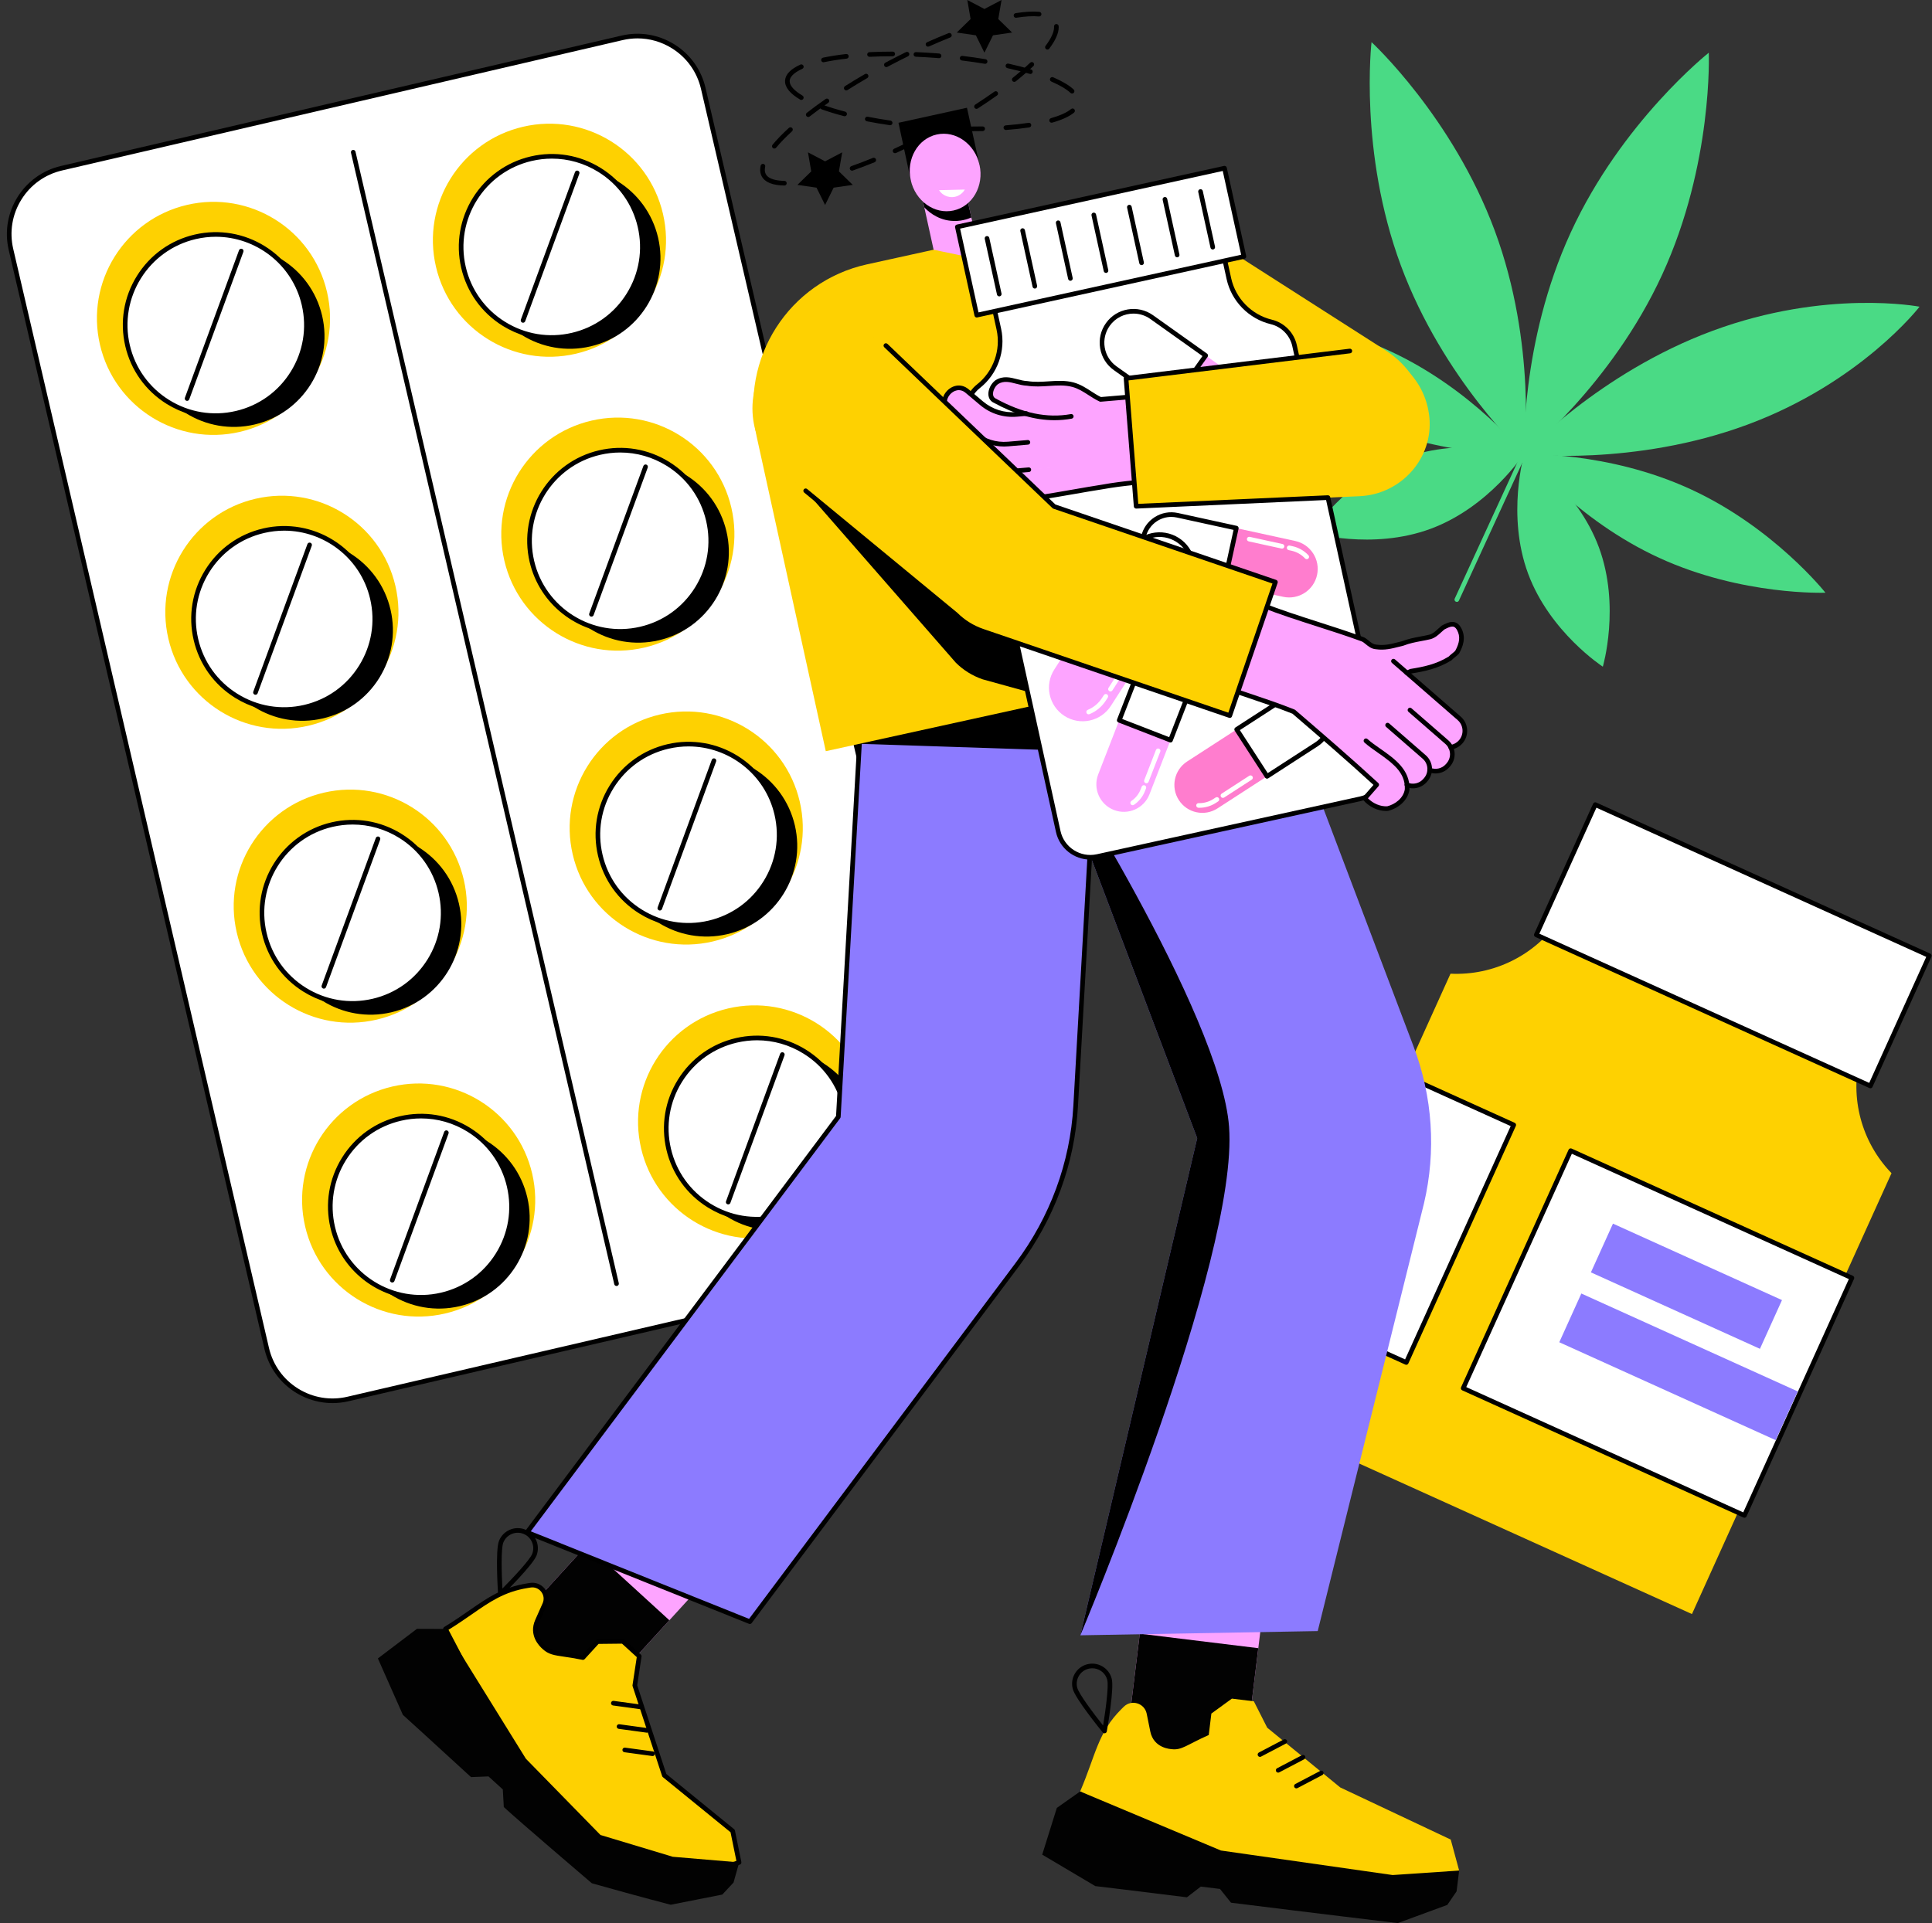 <?xml version="1.0" encoding="UTF-8"?><svg xmlns="http://www.w3.org/2000/svg" xmlns:xlink="http://www.w3.org/1999/xlink" height="1830.0" preserveAspectRatio="xMidYMid meet" version="1.0" viewBox="327.9 335.0 1838.0 1830.0" width="1838.0" zoomAndPan="magnify"><rect x="327.9" y="335.0" width="1838.0" height="1830.0" fill="#333333" stroke="none"/><g><g id="change1_1"><path d="M 2097.516 1339.891 L 2114.523 1271.902 L 1851.145 1152.73 L 1811.312 1210.379 C 1787.965 1244.16 1748.848 1263.512 1707.84 1261.562 L 1518.008 1681.102 L 1937.531 1870.93 L 2127.379 1451.391 C 2098.836 1421.871 2087.559 1379.723 2097.516 1339.891" fill="#fed101"/></g><g id="change2_1"><path d="M 2107.273 1368.391 L 1789.465 1224.594 L 1845.539 1100.68 L 2163.336 1244.48 L 2107.273 1368.391" fill="#fff"/></g><g id="change3_1"><path d="M 1792.391 1223.488 L 2106.188 1365.469 L 2160.43 1245.578 L 1846.645 1103.602 Z M 2107.277 1370.598 C 2106.973 1370.598 2106.668 1370.539 2106.375 1370.398 L 1788.562 1226.598 C 1787.449 1226.098 1786.957 1224.789 1787.461 1223.68 L 1843.535 1099.762 C 1843.773 1099.23 1844.211 1098.82 1844.758 1098.621 C 1845.301 1098.406 1845.914 1098.434 1846.457 1098.672 L 2164.254 1242.469 C 2165.359 1242.969 2165.863 1244.277 2165.359 1245.391 L 2109.297 1369.301 C 2108.926 1370.117 2108.129 1370.598 2107.277 1370.598" fill="inherit"/></g><g id="change2_2"><path d="M 1987.441 1777.09 L 1719.895 1656.031 L 1822.16 1430 L 2089.707 1551.062 L 1987.441 1777.09" fill="#fff"/></g><g id="change3_2"><path d="M 1722.809 1654.93 L 1986.34 1774.168 L 2086.793 1552.16 L 1823.273 1432.918 Z M 1987.445 1779.297 C 1987.137 1779.297 1986.828 1779.23 1986.531 1779.098 L 1718.984 1658.039 C 1717.879 1657.539 1717.379 1656.227 1717.879 1655.117 L 1820.156 1429.086 C 1820.398 1428.547 1820.848 1428.137 1821.387 1427.926 C 1821.938 1427.719 1822.543 1427.738 1823.07 1427.977 L 2090.633 1549.047 C 2091.734 1549.547 2092.234 1550.855 2091.723 1551.969 L 1989.461 1777.996 C 1989.215 1778.539 1988.777 1778.949 1988.227 1779.156 C 1987.969 1779.246 1987.699 1779.297 1987.445 1779.297" fill="inherit"/></g><g id="change2_3"><path d="M 1665.711 1631.523 L 1562.496 1584.824 L 1664.781 1358.785 L 1767.996 1405.492 L 1665.711 1631.523" fill="#fff"/></g><g id="change3_3"><path d="M 1565.438 1583.715 L 1664.637 1628.598 L 1765.086 1406.586 L 1665.887 1361.691 Z M 1665.723 1633.727 C 1665.43 1633.727 1665.113 1633.668 1664.832 1633.527 L 1561.602 1586.824 C 1560.496 1586.324 1559.996 1585.016 1560.496 1583.906 L 1662.781 1357.867 C 1663.277 1356.758 1664.582 1356.27 1665.699 1356.77 L 1768.922 1403.469 C 1769.465 1403.719 1769.863 1404.156 1770.082 1404.707 C 1770.277 1405.25 1770.258 1405.859 1770.016 1406.391 L 1667.742 1632.426 C 1667.375 1633.246 1666.57 1633.727 1665.723 1633.727" fill="inherit"/></g><g id="change4_1"><path d="M 2002.211 1618.531 L 1841.41 1545.77 L 1862.387 1499.402 L 2023.188 1572.16 L 2002.211 1618.531" fill="#8c7bff"/></g><g id="change4_2"><path d="M 2017.172 1705.422 L 1811.316 1612.273 L 1832.297 1565.902 L 2038.152 1659.055 L 2017.172 1705.422" fill="#8c7bff"/></g><g id="change2_4"><path d="M 1192.16 1542.223 L 658.891 1666.281 C 624.277 1674.328 589.695 1652.801 581.645 1618.191 L 338.336 572.32 C 330.285 537.723 351.816 503.137 386.426 495.074 L 919.695 371.023 C 954.305 362.973 988.887 384.5 996.941 419.113 L 1240.25 1464.969 C 1248.301 1499.578 1226.77 1534.172 1192.16 1542.223" fill="#fff"/></g><g id="change3_4"><path d="M 934.395 371.527 C 929.668 371.527 924.91 372.078 920.195 373.176 L 386.926 497.227 C 370.762 500.984 357.027 510.824 348.258 524.906 C 339.484 539 336.727 555.66 340.484 571.824 L 583.793 1617.691 C 587.555 1633.852 597.383 1647.59 611.473 1656.359 C 625.562 1665.129 642.227 1667.891 658.387 1664.129 L 1191.66 1540.07 C 1207.82 1536.312 1221.559 1526.48 1230.328 1512.391 C 1239.102 1498.301 1241.859 1481.641 1238.098 1465.469 L 994.789 419.613 C 991.031 403.449 981.203 389.707 967.109 380.945 C 957.133 374.738 945.859 371.527 934.395 371.527 Z M 644.309 1670.172 C 614.066 1670.172 586.637 1649.379 579.492 1618.691 L 336.188 572.82 C 327.875 537.086 350.188 501.246 385.926 492.93 L 919.195 368.867 C 936.504 364.848 954.352 367.809 969.441 377.199 C 984.535 386.59 995.062 401.301 999.09 418.605 L 1242.398 1464.469 C 1246.422 1481.789 1243.469 1499.633 1234.07 1514.719 C 1224.68 1529.809 1209.969 1540.34 1192.66 1544.371 L 1192.16 1542.219 L 1192.66 1544.371 L 659.391 1668.43 C 654.34 1669.602 649.281 1670.172 644.309 1670.172" fill="inherit"/></g><g id="change1_2"><path d="M 639.004 612.844 C 652.879 672.48 615.773 732.086 556.133 745.961 C 496.488 759.836 436.887 722.738 423.012 663.086 C 409.137 603.445 446.238 543.844 505.883 529.969 C 565.527 516.094 625.129 553.191 639.004 612.844" fill="#fed101"/></g><g id="change1_3"><path d="M 958.621 538.484 C 972.496 598.125 935.395 657.727 875.746 671.602 C 816.102 685.48 756.5 648.383 742.625 588.73 C 728.75 529.09 765.855 469.488 825.5 455.609 C 885.145 441.734 944.746 478.832 958.621 538.484" fill="#fed101"/></g><g id="change1_4"><path d="M 704.066 892.5 C 717.941 952.148 680.836 1011.742 621.191 1025.629 C 561.547 1039.504 501.945 1002.395 488.07 942.746 C 474.195 883.109 511.297 823.504 570.941 809.629 C 630.59 795.754 690.188 832.859 704.066 892.5" fill="#fed101"/></g><g id="change1_5"><path d="M 1023.684 818.148 C 1037.551 877.789 1000.453 937.391 940.809 951.258 C 881.16 965.137 821.562 928.039 807.688 868.395 C 793.812 808.742 830.914 749.141 890.562 735.273 C 950.203 721.395 1009.801 758.492 1023.684 818.148" fill="#fed101"/></g><g id="change1_6"><path d="M 769.125 1172.16 C 783 1231.809 745.895 1291.41 686.254 1305.281 C 626.605 1319.16 567.008 1282.051 553.133 1222.41 C 539.258 1162.762 576.359 1103.16 636.004 1089.289 C 695.648 1075.41 755.25 1112.52 769.125 1172.16" fill="#fed101"/></g><g id="change1_7"><path d="M 1088.738 1097.809 C 1102.621 1157.449 1065.512 1217.051 1005.871 1230.93 C 946.223 1244.801 886.621 1207.699 872.742 1148.059 C 858.867 1088.41 895.973 1028.809 955.617 1014.93 C 1015.262 1001.059 1074.859 1038.16 1088.738 1097.809" fill="#fed101"/></g><g id="change1_8"><path d="M 834.188 1451.82 C 848.062 1511.469 810.957 1571.07 751.312 1584.941 C 691.664 1598.82 632.066 1561.719 618.191 1502.07 C 604.312 1442.43 641.418 1382.828 701.062 1368.949 C 760.711 1355.07 820.309 1392.18 834.188 1451.82" fill="#fed101"/></g><g id="change1_9"><path d="M 1153.801 1377.469 C 1167.672 1437.109 1130.57 1496.711 1070.93 1510.59 C 1011.281 1524.469 951.68 1487.359 937.805 1427.719 C 923.93 1368.07 961.031 1308.469 1020.68 1294.602 C 1080.32 1280.719 1139.922 1317.82 1153.801 1377.469" fill="#fed101"/></g><g id="change3_5"><path d="M 634.371 635.508 C 645.156 681.871 616.316 728.211 569.949 738.992 C 523.582 749.785 477.254 720.938 466.465 674.574 C 455.68 628.203 484.523 581.875 530.891 571.082 C 577.254 560.301 623.586 589.145 634.371 635.508" fill="inherit"/></g><g id="change2_5"><path d="M 617.137 624.781 C 627.922 671.148 599.078 717.48 552.711 728.273 C 506.348 739.055 460.016 710.215 449.227 663.848 C 438.441 617.48 467.285 571.148 513.652 560.367 C 560.016 549.574 606.348 578.414 617.137 624.781" fill="#fff"/></g><g id="change3_6"><path d="M 533.188 560.305 C 526.906 560.305 520.527 561.023 514.152 562.508 C 469.047 572.992 440.887 618.23 451.379 663.34 C 456.465 685.191 469.754 703.75 488.797 715.609 C 507.844 727.469 530.371 731.195 552.215 726.105 C 574.066 721.023 592.629 707.738 604.484 688.688 C 616.34 669.652 620.07 647.129 614.984 625.277 C 605.98 586.543 571.352 560.305 533.188 560.305 Z M 533.016 732.742 C 516.695 732.742 500.664 728.188 486.465 719.359 C 466.418 706.875 452.434 687.336 447.082 664.332 C 441.73 641.34 445.656 617.633 458.137 597.59 C 470.613 577.547 490.152 563.551 513.152 558.207 C 560.637 547.164 608.242 576.801 619.285 624.281 C 624.637 647.273 620.711 670.98 608.23 691.023 C 595.754 711.07 576.215 725.062 553.215 730.406 C 546.504 731.977 539.734 732.742 533.016 732.742" fill="inherit"/></g><g id="change2_6"><path d="M 557.375 573.863 L 505.887 714.258 L 557.375 573.863" fill="#fff"/></g><g id="change3_7"><path d="M 505.883 716.469 C 505.629 716.469 505.371 716.434 505.121 716.336 C 503.977 715.91 503.391 714.645 503.809 713.512 L 555.301 573.113 C 555.719 571.977 556.996 571.383 558.133 571.797 C 559.277 572.223 559.863 573.488 559.445 574.625 L 507.953 715.023 C 507.625 715.91 506.781 716.469 505.883 716.469" fill="inherit"/></g><g id="change3_8"><path d="M 953.98 561.168 C 964.77 607.527 935.926 653.863 889.562 664.648 C 843.195 675.438 796.863 646.586 786.078 600.227 C 775.289 553.852 804.133 507.531 850.5 496.742 C 896.863 485.957 943.195 514.793 953.98 561.168" fill="inherit"/></g><g id="change2_7"><path d="M 936.75 550.43 C 947.539 596.789 918.695 643.121 872.328 653.906 C 825.965 664.699 779.629 635.855 768.848 589.484 C 758.059 543.113 786.902 496.789 833.27 485.996 C 879.633 475.215 925.965 504.059 936.75 550.43" fill="#fff"/></g><g id="change3_9"><path d="M 852.953 485.949 C 846.566 485.949 840.141 486.68 833.766 488.156 C 788.656 498.648 760.5 543.891 770.992 588.996 C 776.074 610.848 789.363 629.398 808.406 641.254 C 827.453 653.113 849.977 656.844 871.824 651.758 C 893.676 646.676 912.238 633.395 924.094 614.344 C 935.953 595.309 939.684 572.785 934.602 550.934 C 929.516 529.082 916.227 510.516 897.18 498.66 C 883.695 490.262 868.457 485.949 852.953 485.949 Z M 852.625 658.395 C 836.309 658.395 820.273 653.844 806.074 645.012 C 786.031 632.523 772.043 612.992 766.691 589.988 C 755.648 542.512 785.285 494.902 832.766 483.863 C 855.762 478.508 879.469 482.438 899.516 494.914 C 919.559 507.391 933.547 526.938 938.898 549.93 C 944.246 572.934 940.32 596.633 927.844 616.688 C 915.363 636.73 895.824 650.719 872.824 656.062 C 866.117 657.625 859.348 658.395 852.625 658.395" fill="inherit"/></g><g id="change2_8"><path d="M 876.988 499.516 L 825.496 639.906 L 876.988 499.516" fill="#fff"/></g><g id="change3_10"><path d="M 825.496 642.109 C 825.246 642.109 824.988 642.074 824.738 641.977 C 823.594 641.559 823.008 640.293 823.426 639.148 L 874.914 498.758 C 875.336 497.613 876.609 497.023 877.746 497.441 C 878.895 497.859 879.48 499.125 879.059 500.266 L 827.57 640.66 C 827.242 641.559 826.395 642.109 825.496 642.109" fill="inherit"/></g><g id="change3_11"><path d="M 699.434 915.172 C 710.219 961.527 681.379 1007.867 635.012 1018.652 C 588.645 1029.438 542.312 1000.598 531.527 954.227 C 520.742 907.859 549.586 861.531 595.949 850.746 C 642.316 839.961 688.648 868.801 699.434 915.172" fill="inherit"/></g><g id="change2_9"><path d="M 682.195 904.438 C 692.98 950.809 664.141 997.141 617.77 1007.922 C 571.406 1018.707 525.078 989.875 514.289 943.5 C 503.504 897.141 532.348 850.809 578.711 840.016 C 625.078 829.234 671.41 858.078 682.195 904.438" fill="#fff"/></g><g id="change3_12"><path d="M 598.246 839.977 C 591.965 839.977 585.586 840.695 579.211 842.172 C 557.359 847.254 538.797 860.547 526.941 879.59 C 515.086 898.641 511.355 921.16 516.438 943.004 C 521.523 964.859 534.809 983.418 553.855 995.273 C 572.898 1007.129 595.426 1010.863 617.27 1005.785 C 639.121 1000.691 657.684 987.41 669.539 968.367 C 681.398 949.316 685.125 926.797 680.043 904.941 C 671.035 866.215 636.41 839.977 598.246 839.977 Z M 598.07 1012.414 C 581.754 1012.414 565.719 1007.855 551.52 999.02 C 531.477 986.547 517.488 967.004 512.137 944.012 C 506.789 921.008 510.715 897.305 523.195 877.258 C 535.672 857.211 555.211 843.23 578.211 837.871 C 625.691 826.836 673.297 856.473 684.344 903.945 C 689.691 926.949 685.766 950.652 673.289 970.699 C 660.809 990.746 641.27 1004.738 618.27 1010.086 C 611.562 1011.645 604.793 1012.414 598.07 1012.414" fill="inherit"/></g><g id="change2_10"><path d="M 622.434 853.535 L 570.941 993.93 L 622.434 853.535" fill="#fff"/></g><g id="change3_13"><path d="M 570.941 996.133 C 570.688 996.133 570.43 996.09 570.18 996 C 569.035 995.574 568.449 994.309 568.867 993.168 L 620.359 852.773 C 620.781 851.629 622.051 851.043 623.191 851.457 C 624.336 851.883 624.926 853.148 624.504 854.289 L 573.012 994.684 C 572.688 995.574 571.84 996.133 570.941 996.133" fill="inherit"/></g><g id="change3_14"><path d="M 1019.039 840.82 C 1029.828 887.191 1000.988 933.52 954.621 944.309 C 908.254 955.09 861.926 926.254 851.137 879.883 C 840.352 833.523 869.195 787.184 915.559 776.402 C 961.926 765.613 1008.258 794.461 1019.039 840.82" fill="inherit"/></g><g id="change2_11"><path d="M 1001.805 830.102 C 1012.586 876.457 983.746 922.793 937.383 933.574 C 891.016 944.367 844.688 915.523 833.898 869.156 C 823.113 822.789 851.957 776.461 898.32 765.672 C 944.688 754.891 991.016 783.73 1001.805 830.102" fill="#fff"/></g><g id="change3_15"><path d="M 918.016 765.602 C 911.629 765.602 905.203 766.328 898.824 767.816 C 853.719 778.309 825.559 823.543 836.055 868.648 C 846.547 913.754 891.777 941.926 936.887 931.418 C 958.738 926.344 977.301 913.051 989.156 894.008 C 1001.012 874.965 1004.742 852.438 999.66 830.586 C 994.578 808.742 981.289 790.172 962.246 778.32 C 948.754 769.922 933.52 765.602 918.016 765.602 Z M 917.852 938.035 C 877.68 938.035 841.238 910.422 831.754 869.652 C 820.707 822.176 850.352 774.559 897.824 763.52 C 920.824 758.164 944.531 762.086 964.578 774.57 C 984.621 787.051 998.609 806.586 1003.961 829.59 C 1009.312 852.59 1005.383 876.289 992.902 896.336 C 980.426 916.383 960.887 930.371 937.887 935.727 C 931.18 937.285 924.461 938.035 917.852 938.035" fill="inherit"/></g><g id="change2_12"><path d="M 942.047 779.176 L 890.559 919.566 L 942.047 779.176" fill="#fff"/></g><g id="change3_16"><path d="M 890.555 921.785 C 890.301 921.785 890.043 921.742 889.793 921.645 C 888.648 921.223 888.059 919.965 888.48 918.812 L 939.973 778.422 C 940.391 777.281 941.66 776.699 942.805 777.109 C 943.945 777.535 944.535 778.801 944.117 779.945 L 892.625 920.336 C 892.297 921.234 891.449 921.785 890.555 921.785" fill="inherit"/></g><g id="change3_17"><path d="M 764.488 1194.84 C 775.277 1241.199 746.434 1287.531 700.066 1298.32 C 653.699 1309.109 607.371 1280.262 596.586 1233.898 C 585.801 1187.531 614.641 1141.199 661.008 1130.422 C 707.371 1119.629 753.703 1148.469 764.488 1194.84" fill="inherit"/></g><g id="change2_13"><path d="M 747.254 1184.109 C 758.039 1230.469 729.195 1276.801 682.832 1287.59 C 636.469 1298.379 590.137 1269.531 579.352 1223.172 C 568.562 1176.801 597.402 1130.469 643.77 1119.68 C 690.137 1108.898 736.469 1137.738 747.254 1184.109" fill="#fff"/></g><g id="change3_18"><path d="M 663.461 1119.621 C 657.074 1119.621 650.645 1120.352 644.27 1121.828 C 599.164 1132.328 571.008 1177.559 581.496 1222.672 C 586.582 1244.52 599.867 1263.078 618.914 1274.941 C 637.961 1286.789 660.48 1290.52 682.332 1285.441 C 704.184 1280.359 722.742 1267.07 734.602 1248.02 C 746.457 1228.98 750.188 1206.461 745.105 1184.609 C 740.02 1162.762 726.73 1144.191 707.688 1132.34 C 694.199 1123.941 678.965 1119.621 663.461 1119.621 Z M 663.133 1292.07 C 646.812 1292.07 630.777 1287.52 616.582 1278.68 C 596.535 1266.211 582.551 1246.672 577.199 1223.672 C 566.152 1176.191 595.797 1128.578 643.27 1117.539 C 666.266 1112.18 689.977 1116.109 710.02 1128.59 C 730.066 1141.07 744.055 1160.609 749.402 1183.609 C 754.754 1206.609 750.828 1230.309 738.348 1250.359 C 725.867 1270.398 706.328 1284.391 683.332 1289.738 C 676.621 1291.301 669.855 1292.07 663.133 1292.07" fill="inherit"/></g><g id="change2_14"><path d="M 687.492 1133.191 L 636.004 1273.578 L 687.492 1133.191" fill="#fff"/></g><g id="change3_19"><path d="M 636.004 1275.789 C 635.75 1275.789 635.492 1275.75 635.242 1275.66 C 634.098 1275.238 633.512 1273.969 633.93 1272.828 L 685.422 1132.43 C 685.844 1131.289 687.113 1130.699 688.254 1131.121 C 689.398 1131.539 689.984 1132.809 689.566 1133.949 L 638.074 1274.34 C 637.746 1275.238 636.898 1275.789 636.004 1275.789" fill="inherit"/></g><g id="change3_20"><path d="M 1084.102 1120.48 C 1094.891 1166.852 1066.051 1213.18 1019.68 1223.969 C 973.316 1234.75 926.984 1205.91 916.199 1159.539 C 905.41 1113.18 934.258 1066.852 980.621 1056.059 C 1026.988 1045.27 1073.32 1074.121 1084.102 1120.48" fill="inherit"/></g><g id="change2_15"><path d="M 1066.871 1109.75 C 1077.648 1156.121 1048.809 1202.449 1002.449 1213.238 C 956.078 1224.02 909.746 1195.18 898.965 1148.809 C 888.176 1102.449 917.02 1056.121 963.387 1045.328 C 1009.75 1034.539 1056.078 1063.391 1066.871 1109.75" fill="#fff"/></g><g id="change3_21"><path d="M 982.922 1045.289 C 976.637 1045.289 970.262 1046 963.887 1047.48 C 942.035 1052.559 923.473 1065.852 911.613 1084.898 C 899.762 1103.941 896.027 1126.461 901.113 1148.309 C 906.195 1170.16 919.484 1188.73 938.527 1200.578 C 957.574 1212.441 980.094 1216.172 1001.949 1211.09 C 1023.801 1206 1042.359 1192.719 1054.211 1173.672 C 1066.07 1154.629 1069.801 1132.102 1064.719 1110.25 C 1055.711 1071.52 1021.078 1045.289 982.922 1045.289 Z M 982.746 1217.719 C 966.43 1217.719 950.395 1213.172 936.195 1204.328 C 916.148 1191.852 902.164 1172.309 896.812 1149.309 C 891.465 1126.32 895.391 1102.609 907.867 1082.559 C 920.348 1062.52 939.887 1048.531 962.887 1043.18 C 1010.371 1032.141 1057.969 1061.781 1069.02 1109.25 C 1074.371 1132.25 1070.441 1155.961 1057.961 1176 C 1045.48 1196.051 1025.949 1210.039 1002.949 1215.391 C 996.234 1216.949 989.469 1217.719 982.746 1217.719" fill="inherit"/></g><g id="change2_16"><path d="M 1007.109 1058.84 L 955.613 1199.23 L 1007.109 1058.84" fill="#fff"/></g><g id="change3_22"><path d="M 955.613 1201.441 C 955.363 1201.441 955.105 1201.391 954.855 1201.301 C 953.711 1200.879 953.121 1199.621 953.543 1198.469 L 1005.039 1058.078 C 1005.461 1056.941 1006.73 1056.352 1007.871 1056.77 C 1009.012 1057.191 1009.602 1058.449 1009.18 1059.602 L 957.688 1199.988 C 957.359 1200.879 956.516 1201.441 955.613 1201.441" fill="inherit"/></g><g id="change3_23"><path d="M 829.551 1474.5 C 840.336 1520.871 811.492 1567.199 765.129 1577.98 C 718.762 1588.77 672.434 1559.93 661.645 1513.559 C 650.855 1467.191 679.699 1420.859 726.066 1410.078 C 772.434 1399.289 818.766 1428.129 829.551 1474.5" fill="inherit"/></g><g id="change2_17"><path d="M 812.312 1463.77 C 823.102 1510.129 794.258 1556.469 747.891 1567.25 C 701.523 1578.039 655.195 1549.199 644.406 1502.828 C 633.621 1456.461 662.465 1410.129 708.828 1399.352 C 755.195 1388.559 801.527 1417.398 812.312 1463.77" fill="#fff"/></g><g id="change3_24"><path d="M 728.52 1399.281 C 722.137 1399.281 715.703 1400.012 709.328 1401.5 C 687.48 1406.578 668.918 1419.871 657.062 1438.91 C 645.203 1457.961 641.477 1480.48 646.559 1502.328 C 657.051 1547.441 702.285 1575.602 747.395 1565.102 C 769.242 1560.02 787.805 1546.73 799.66 1527.691 C 811.52 1508.641 815.246 1486.121 810.164 1464.27 C 805.078 1442.422 791.793 1423.859 772.746 1412 C 759.262 1403.602 744.023 1399.281 728.52 1399.281 Z M 728.355 1571.711 C 688.184 1571.711 651.742 1544.102 642.258 1503.328 C 636.906 1480.328 640.836 1456.629 653.312 1436.578 C 665.793 1416.531 685.332 1402.551 708.328 1397.199 C 731.328 1391.852 755.035 1395.77 775.078 1408.25 C 795.129 1420.73 809.113 1440.27 814.465 1463.27 C 819.812 1486.27 815.887 1509.969 803.406 1530.02 C 790.93 1550.07 771.391 1564.051 748.395 1569.398 C 741.684 1570.961 734.965 1571.711 728.355 1571.711" fill="inherit"/></g><g id="change2_18"><path d="M 752.555 1412.852 L 701.062 1553.25 L 752.555 1412.852" fill="#fff"/></g><g id="change3_25"><path d="M 701.062 1555.449 C 700.812 1555.449 700.555 1555.41 700.305 1555.32 C 699.156 1554.898 698.57 1553.629 698.988 1552.488 L 750.48 1412.09 C 750.898 1410.949 752.176 1410.359 753.312 1410.781 C 754.457 1411.199 755.047 1412.469 754.625 1413.609 L 703.137 1554.012 C 702.809 1554.898 701.961 1555.449 701.062 1555.449" fill="inherit"/></g><g id="change3_26"><path d="M 1149.16 1400.148 C 1159.949 1446.512 1131.109 1492.84 1084.738 1503.629 C 1038.379 1514.422 992.047 1485.57 981.258 1439.211 C 970.473 1392.84 999.312 1346.512 1045.68 1335.719 C 1092.051 1324.941 1138.379 1353.781 1149.16 1400.148" fill="inherit"/></g><g id="change2_19"><path d="M 1131.93 1389.422 C 1142.711 1435.781 1113.871 1482.109 1067.512 1492.898 C 1021.141 1503.68 974.809 1474.84 964.02 1428.48 C 953.234 1382.109 982.078 1335.781 1028.441 1324.988 C 1074.809 1314.211 1121.141 1343.051 1131.93 1389.422" fill="#fff"/></g><g id="change3_27"><path d="M 1048.129 1324.93 C 1041.75 1324.93 1035.32 1325.66 1028.941 1327.141 C 1007.09 1332.23 988.531 1345.512 976.676 1364.559 C 964.816 1383.602 961.09 1406.129 966.172 1427.98 C 971.258 1449.828 984.543 1468.391 1003.59 1480.25 C 1022.629 1492.102 1045.16 1495.828 1067 1490.75 C 1088.859 1485.672 1107.422 1472.379 1119.281 1453.328 C 1131.129 1434.289 1134.859 1411.77 1129.781 1389.922 C 1124.691 1368.059 1111.41 1349.5 1092.359 1337.648 C 1078.871 1329.25 1063.641 1324.93 1048.129 1324.93 Z M 1047.809 1497.379 C 1031.488 1497.379 1015.449 1492.828 1001.262 1483.988 C 981.211 1471.512 967.223 1451.98 961.871 1428.98 C 956.523 1405.98 960.449 1382.27 972.93 1362.23 C 985.406 1342.18 1004.949 1328.191 1027.941 1322.84 C 1050.941 1317.488 1074.648 1321.422 1094.691 1333.898 C 1114.738 1346.379 1128.73 1365.922 1134.078 1388.922 C 1139.43 1411.91 1135.5 1435.621 1123.02 1455.672 C 1110.539 1475.711 1091 1489.699 1068.012 1495.051 C 1061.301 1496.609 1054.531 1497.379 1047.809 1497.379" fill="inherit"/></g><g id="change2_20"><path d="M 1072.172 1338.5 L 1020.68 1478.891 L 1072.172 1338.5" fill="#fff"/></g><g id="change3_28"><path d="M 1020.68 1481.102 C 1020.422 1481.102 1020.172 1481.059 1019.922 1480.969 C 1018.77 1480.551 1018.18 1479.281 1018.602 1478.129 L 1070.09 1337.738 C 1070.52 1336.602 1071.789 1336.012 1072.93 1336.43 C 1074.07 1336.852 1074.66 1338.121 1074.238 1339.262 L 1022.75 1479.648 C 1022.422 1480.551 1021.57 1481.102 1020.68 1481.102" fill="inherit"/></g><g id="change2_21"><path d="M 663.949 479.844 L 914.426 1556.539 L 663.949 479.844" fill="#fff"/></g><g id="change3_29"><path d="M 914.426 1558.746 C 913.422 1558.746 912.516 1558.059 912.277 1557.035 L 661.801 480.332 C 661.523 479.152 662.262 477.961 663.449 477.688 C 664.637 477.414 665.824 478.148 666.098 479.336 L 916.578 1556.035 C 916.855 1557.227 916.117 1558.406 914.93 1558.688 C 914.762 1558.727 914.594 1558.746 914.426 1558.746" fill="inherit"/></g><g id="change5_1"><path d="M 1909.262 596.227 C 1860.766 701.762 1777.922 767.293 1777.922 767.293 C 1777.922 767.293 1773.719 661.746 1822.215 556.227 C 1870.715 450.703 1953.543 385.156 1953.543 385.156 C 1953.543 385.156 1957.762 490.703 1909.262 596.227" fill="#4ada85"/></g><g id="change5_2"><path d="M 1649.629 668.805 C 1728.766 705.172 1777.918 767.293 1777.918 767.293 C 1777.918 767.293 1698.77 770.445 1619.633 734.078 C 1540.484 697.699 1491.332 635.578 1491.332 635.578 C 1491.332 635.578 1570.48 632.426 1649.629 668.805" fill="#4ada85"/></g><g id="change5_3"><path d="M 1936.223 800.516 C 2015.371 836.891 2064.527 899.016 2064.527 899.016 C 2064.527 899.016 1985.375 902.16 1906.227 865.797 C 1827.078 829.418 1777.922 767.293 1777.922 767.293 C 1777.922 767.293 1857.086 764.141 1936.223 800.516" fill="#4ada85"/></g><g id="change5_4"><path d="M 1749.98 554.656 C 1790.078 662.965 1777.918 767.305 1777.918 767.305 C 1777.918 767.305 1700.742 696.035 1660.641 587.73 C 1620.543 479.426 1632.707 375.082 1632.707 375.082 C 1632.707 375.082 1709.879 446.352 1749.98 554.656" fill="#4ada85"/></g><g id="change5_5"><path d="M 1849.016 855.879 C 1869.676 911.695 1852.746 969.402 1852.746 969.402 C 1852.746 969.402 1802.309 936.629 1781.641 880.828 C 1760.98 825.012 1777.91 767.305 1777.91 767.305 C 1777.91 767.305 1828.359 800.074 1849.016 855.879" fill="#4ada85"/></g><g id="change5_6"><path d="M 1990.129 739.152 C 1881.816 779.25 1777.496 767.09 1777.496 767.09 C 1777.496 767.09 1848.754 689.93 1957.062 649.82 C 2065.375 609.727 2154.062 626.852 2154.062 626.852 C 2154.062 626.852 2098.438 699.059 1990.129 739.152" fill="#4ada85"/></g><g id="change5_7"><path d="M 1688.902 838.207 C 1633.094 858.859 1575.383 841.926 1575.383 841.926 C 1575.383 841.926 1608.152 791.492 1663.953 770.836 C 1719.762 750.172 1777.48 767.105 1777.48 767.105 C 1777.48 767.105 1744.715 817.543 1688.902 838.207" fill="#4ada85"/></g><g id="change5_8"><path d="M 1713.844 907.77 C 1713.531 907.77 1713.23 907.703 1712.93 907.57 C 1711.816 907.059 1711.324 905.754 1711.848 904.641 L 1811.93 686.863 C 1812.434 685.75 1813.746 685.273 1814.852 685.773 C 1815.965 686.285 1816.457 687.602 1815.941 688.703 L 1715.848 906.488 C 1715.48 907.293 1714.68 907.77 1713.844 907.77" fill="#4ada85"/></g><g id="change6_1"><path d="M 1220.098 590.906 L 1260.785 581.973 L 1244.516 507.91 L 1203.836 516.844 L 1220.098 590.906" fill="#fda4ff"/></g><g id="change3_30"><path d="M 1207.215 532.27 L 1203.836 516.844 L 1244.516 507.91 L 1251.996 541.961 C 1248.488 543.5 1241.363 546.031 1232.355 545.102 C 1218.246 543.66 1209.539 534.785 1207.215 532.27" fill="inherit"/></g><g id="change3_31"><path d="M 1194.52 507.223 L 1225.266 492.062 L 1259.867 492.406 L 1247.816 437.527 L 1182.668 451.84 L 1194.52 507.223" fill="inherit"/></g><g id="change6_2"><path d="M 1194.328 506.332 C 1198.707 526.312 1216.918 539.285 1235 535.316 C 1253.066 531.348 1264.16 511.941 1259.777 491.969 C 1255.383 471.984 1237.18 459.012 1219.109 462.98 C 1201.039 466.949 1189.938 486.359 1194.328 506.332" fill="#fda4ff"/></g><g id="change2_22"><path d="M 1245.781 515.379 C 1244.297 517.969 1242.02 520.125 1239.086 521.402 C 1232.523 524.266 1225 521.816 1221.273 515.973 L 1245.781 515.379" fill="#fff"/></g><g id="change3_32"><path d="M 1294.453 351.918 C 1293.383 351.918 1292.453 351.141 1292.273 350.055 C 1292.082 348.852 1292.902 347.715 1294.113 347.531 C 1302.945 346.117 1310.605 345.695 1316.645 346.262 C 1317.855 346.383 1318.746 347.465 1318.633 348.668 C 1318.516 349.883 1317.453 350.781 1316.223 350.664 C 1310.574 350.121 1303.266 350.531 1294.805 351.879 C 1294.684 351.906 1294.566 351.918 1294.453 351.918 Z M 1251.805 363.141 C 1250.883 363.141 1250.035 362.559 1249.715 361.648 C 1249.324 360.484 1249.945 359.227 1251.094 358.844 C 1258.473 356.32 1265.625 354.113 1272.324 352.316 C 1273.504 352 1274.715 352.688 1275.035 353.863 C 1275.355 355.039 1274.652 356.254 1273.473 356.57 C 1266.863 358.355 1259.812 360.523 1252.523 363.02 C 1252.285 363.102 1252.043 363.141 1251.805 363.141 Z M 1210.773 379.398 C 1209.934 379.398 1209.125 378.906 1208.766 378.09 C 1208.266 376.977 1208.766 375.668 1209.875 375.18 C 1216.742 372.113 1223.613 369.207 1230.293 366.551 C 1231.422 366.102 1232.715 366.656 1233.164 367.777 C 1233.613 368.914 1233.055 370.199 1231.922 370.648 C 1225.305 373.289 1218.484 376.16 1211.676 379.211 C 1211.383 379.332 1211.074 379.398 1210.773 379.398 Z M 1324.344 382.172 C 1323.879 382.172 1323.418 382.027 1323.02 381.723 C 1322.043 380.996 1321.859 379.609 1322.586 378.645 C 1327.887 371.598 1330.688 365.48 1330.688 360.945 C 1330.688 360.707 1330.672 360.469 1330.66 360.234 C 1330.566 359.016 1331.492 357.961 1332.711 357.879 C 1333.977 357.801 1334.969 358.711 1335.062 359.93 C 1335.09 360.258 1335.09 360.602 1335.09 360.945 C 1335.09 366.523 1332.074 373.371 1326.113 381.285 C 1325.68 381.867 1325.016 382.172 1324.344 382.172 Z M 1171.152 398.84 C 1170.363 398.84 1169.602 398.414 1169.203 397.676 C 1168.633 396.59 1169.035 395.258 1170.113 394.688 C 1171.422 393.988 1172.734 393.289 1174.062 392.586 C 1179.273 389.852 1184.574 387.156 1189.812 384.578 C 1190.914 384.035 1192.234 384.5 1192.773 385.582 C 1193.312 386.68 1192.863 388 1191.762 388.543 C 1186.555 391.094 1181.293 393.777 1176.113 396.5 C 1174.805 397.188 1173.492 397.887 1172.195 398.574 C 1171.863 398.758 1171.504 398.84 1171.152 398.84 Z M 1292.824 412.926 C 1292.172 412.926 1291.535 412.648 1291.094 412.109 C 1290.336 411.156 1290.484 409.77 1291.434 409 C 1297.562 404.086 1303.125 399.262 1307.965 394.66 C 1308.855 393.816 1310.246 393.855 1311.086 394.742 C 1311.934 395.613 1311.895 397.016 1311.016 397.859 C 1306.074 402.551 1300.422 407.457 1294.203 412.453 C 1293.793 412.77 1293.305 412.926 1292.824 412.926 Z M 1132.992 421.027 C 1132.262 421.027 1131.543 420.672 1131.121 420.012 C 1130.473 418.98 1130.785 417.617 1131.805 416.957 C 1137.914 413.098 1144.293 409.227 1150.766 405.473 C 1151.812 404.863 1153.164 405.223 1153.773 406.266 C 1154.383 407.324 1154.035 408.672 1152.973 409.293 C 1146.555 413.02 1140.223 416.852 1134.172 420.684 C 1133.805 420.922 1133.395 421.027 1132.992 421.027 Z M 1256.895 438.582 C 1256.176 438.582 1255.465 438.223 1255.043 437.562 C 1254.383 436.547 1254.676 435.172 1255.703 434.523 C 1262.023 430.438 1268.145 426.301 1273.906 422.207 C 1274.895 421.504 1276.273 421.73 1276.973 422.719 C 1277.684 423.727 1277.453 425.098 1276.465 425.801 C 1270.656 429.938 1264.473 434.113 1258.094 438.223 C 1257.723 438.461 1257.305 438.582 1256.895 438.582 Z M 1096.812 446.324 C 1096.164 446.324 1095.512 446.035 1095.074 445.465 C 1094.324 444.516 1094.492 443.129 1095.453 442.375 C 1100.992 438.051 1107.012 433.625 1113.332 429.223 C 1114.332 428.523 1115.715 428.773 1116.402 429.766 C 1117.105 430.77 1116.852 432.145 1115.855 432.844 C 1109.594 437.207 1103.645 441.582 1098.176 445.848 C 1097.773 446.168 1097.293 446.324 1096.812 446.324 Z M 1218.902 461.047 C 1218.113 461.047 1217.363 460.641 1216.965 459.898 C 1216.375 458.828 1216.773 457.492 1217.844 456.91 C 1224.344 453.371 1230.785 449.723 1236.984 446.062 C 1238.035 445.441 1239.383 445.785 1240.004 446.84 C 1240.625 447.887 1240.285 449.246 1239.223 449.855 C 1232.984 453.555 1226.492 457.23 1219.953 460.785 C 1219.613 460.969 1219.254 461.047 1218.902 461.047 Z M 1064.555 476.367 C 1064.062 476.367 1063.562 476.195 1063.152 475.852 C 1062.211 475.086 1062.082 473.684 1062.855 472.746 C 1067.004 467.734 1072.242 462.332 1078.422 456.688 C 1079.324 455.867 1080.715 455.922 1081.543 456.82 C 1082.363 457.719 1082.293 459.117 1081.402 459.938 C 1075.371 465.449 1070.281 470.695 1066.254 475.559 C 1065.824 476.09 1065.191 476.367 1064.555 476.367 Z M 1179.414 480.781 C 1178.574 480.781 1177.773 480.293 1177.402 479.484 C 1176.895 478.375 1177.383 477.066 1178.492 476.566 C 1185.043 473.578 1191.723 470.395 1198.344 467.074 C 1199.434 466.535 1200.754 466.984 1201.305 468.066 C 1201.844 469.164 1201.402 470.484 1200.312 471.027 C 1193.645 474.359 1186.922 477.57 1180.324 480.582 C 1180.023 480.715 1179.715 480.781 1179.414 480.781 Z M 1138.523 497.395 C 1137.613 497.395 1136.766 496.84 1136.445 495.926 C 1136.035 494.777 1136.633 493.523 1137.785 493.113 C 1144.422 490.758 1151.332 488.129 1158.312 485.273 C 1159.445 484.812 1160.723 485.367 1161.191 486.492 C 1161.652 487.613 1161.102 488.91 1159.984 489.371 C 1152.934 492.238 1145.965 494.895 1139.254 497.273 C 1139.012 497.355 1138.762 497.395 1138.523 497.395 Z M 1096.055 509.316 C 1095.004 509.316 1094.082 508.574 1093.883 507.504 C 1093.664 506.316 1094.453 505.164 1095.645 504.941 C 1102.145 503.727 1109.293 502.008 1116.902 499.828 C 1118.074 499.484 1119.293 500.168 1119.633 501.348 C 1119.965 502.508 1119.293 503.738 1118.113 504.07 C 1110.383 506.289 1103.094 508.035 1096.465 509.277 C 1096.324 509.301 1096.184 509.316 1096.055 509.316 Z M 1074.133 511.535 C 1074.113 511.535 1074.105 511.535 1074.094 511.535 C 1062.766 511.363 1055.512 508.391 1052.523 502.707 C 1051.574 500.898 1051.094 498.848 1051.094 496.613 C 1051.094 495.359 1051.242 494.039 1051.543 492.664 C 1051.805 491.473 1052.992 490.719 1054.172 490.984 C 1055.363 491.25 1056.121 492.426 1055.852 493.613 C 1055.625 494.672 1055.504 495.676 1055.504 496.613 C 1055.504 498.121 1055.812 499.484 1056.434 500.66 C 1059.145 505.812 1067.574 507.016 1074.164 507.121 C 1075.383 507.148 1076.352 508.152 1076.332 509.367 C 1076.312 510.57 1075.332 511.535 1074.133 511.535" fill="inherit"/></g><g id="change3_33"><path d="M 1155.121 389.059 C 1153.953 389.059 1152.973 388.148 1152.91 386.969 C 1152.852 385.75 1153.793 384.711 1155.012 384.645 C 1162.141 384.297 1169.602 384.113 1177.18 384.113 C 1178.402 384.113 1179.391 385.102 1179.391 386.32 C 1179.391 387.539 1178.402 388.527 1177.191 388.527 C 1169.672 388.527 1162.293 388.707 1155.223 389.059 C 1155.191 389.059 1155.152 389.059 1155.121 389.059 Z M 1221.281 390.355 C 1221.223 390.355 1221.16 390.355 1221.102 390.344 L 1217.473 390.059 C 1211.34 389.605 1205.18 389.242 1199.16 388.992 C 1197.941 388.941 1196.992 387.918 1197.043 386.695 C 1197.102 385.477 1198.07 384.527 1199.34 384.582 C 1205.41 384.84 1211.621 385.203 1217.801 385.656 L 1221.461 385.945 C 1222.672 386.047 1223.582 387.113 1223.48 388.332 C 1223.383 389.473 1222.422 390.355 1221.281 390.355 Z M 1111.309 394.25 C 1110.293 394.25 1109.383 393.539 1109.152 392.5 C 1108.902 391.305 1109.66 390.137 1110.859 389.875 C 1117.449 388.488 1124.859 387.32 1132.871 386.41 C 1134.07 386.27 1135.172 387.137 1135.312 388.359 C 1135.441 389.566 1134.57 390.656 1133.359 390.797 C 1125.492 391.68 1118.23 392.836 1111.77 394.199 C 1111.621 394.227 1111.461 394.25 1111.309 394.25 Z M 1265.102 395.719 C 1264.98 395.719 1264.863 395.707 1264.73 395.691 C 1257.703 394.512 1250.383 393.461 1242.969 392.562 C 1241.762 392.422 1240.902 391.316 1241.051 390.109 C 1241.203 388.891 1242.293 388.035 1243.512 388.176 C 1250.98 389.098 1258.371 390.148 1265.461 391.332 C 1266.66 391.539 1267.469 392.668 1267.27 393.875 C 1267.09 394.953 1266.16 395.719 1265.102 395.719 Z M 1308.164 405.391 C 1307.957 405.391 1307.734 405.352 1307.527 405.285 C 1300.984 403.352 1293.84 401.52 1286.301 399.848 C 1285.113 399.586 1284.363 398.406 1284.621 397.211 C 1284.879 396.031 1286.062 395.277 1287.25 395.535 C 1294.891 397.223 1302.141 399.094 1308.785 401.066 C 1309.969 401.402 1310.617 402.637 1310.266 403.805 C 1309.992 404.766 1309.109 405.391 1308.164 405.391 Z M 1347.832 424.004 C 1347.289 424.004 1346.754 423.809 1346.328 423.418 C 1342.406 419.758 1336.266 416.125 1328.074 412.594 C 1326.961 412.113 1326.441 410.816 1326.934 409.688 C 1327.414 408.57 1328.699 408.051 1329.816 408.531 C 1338.488 412.27 1345.055 416.188 1349.34 420.188 C 1350.234 421.02 1350.285 422.406 1349.457 423.301 C 1349.016 423.77 1348.418 424.004 1347.832 424.004 Z M 1090.23 430.09 C 1089.852 430.09 1089.461 430 1089.109 429.781 C 1079.582 424.133 1074.742 418.238 1074.742 412.281 C 1074.742 412.008 1074.75 411.738 1074.781 411.465 C 1075.211 405.699 1080.109 400.664 1089.34 396.484 C 1090.453 395.977 1091.762 396.473 1092.262 397.586 C 1092.762 398.703 1092.27 400 1091.16 400.508 C 1085.898 402.883 1079.551 406.777 1079.18 411.801 C 1079.16 411.957 1079.16 412.113 1079.16 412.281 C 1079.16 416.512 1083.379 421.25 1091.363 425.988 C 1092.41 426.613 1092.75 427.961 1092.133 429.016 C 1091.723 429.715 1090.98 430.09 1090.23 430.09 Z M 1131.441 445.605 C 1131.262 445.605 1131.07 445.578 1130.879 445.527 C 1123.129 443.516 1115.961 441.332 1109.582 439.035 C 1108.43 438.633 1107.84 437.359 1108.25 436.219 C 1108.66 435.062 1109.922 434.48 1111.07 434.883 C 1117.32 437.129 1124.363 439.27 1132 441.254 C 1133.172 441.566 1133.879 442.762 1133.582 443.941 C 1133.32 444.941 1132.422 445.605 1131.441 445.605 Z M 1328.363 451.77 C 1327.402 451.77 1326.504 451.133 1326.234 450.172 C 1325.895 448.992 1326.582 447.773 1327.75 447.445 C 1336.527 444.941 1342.953 442.02 1346.871 438.738 C 1347.809 437.957 1349.195 438.086 1349.977 439.023 C 1350.766 439.957 1350.637 441.348 1349.703 442.125 C 1345.301 445.812 1338.316 449.02 1328.957 451.691 C 1328.766 451.742 1328.555 451.77 1328.363 451.77 Z M 1174.75 454.16 C 1174.641 454.16 1174.531 454.145 1174.422 454.133 C 1166.941 453.043 1159.582 451.781 1152.551 450.418 C 1151.359 450.188 1150.582 449.02 1150.812 447.824 C 1151.043 446.629 1152.191 445.852 1153.402 446.086 C 1160.363 447.445 1167.641 448.68 1175.062 449.758 C 1176.27 449.938 1177.102 451.055 1176.93 452.262 C 1176.77 453.367 1175.82 454.16 1174.75 454.16 Z M 1284.82 458.688 C 1283.672 458.688 1282.711 457.805 1282.621 456.652 C 1282.531 455.43 1283.441 454.379 1284.652 454.289 C 1292.391 453.703 1299.727 452.898 1306.438 451.887 C 1307.656 451.691 1308.762 452.535 1308.941 453.742 C 1309.125 454.949 1308.293 456.066 1307.086 456.25 C 1300.27 457.273 1292.832 458.09 1284.992 458.688 C 1284.93 458.688 1284.871 458.688 1284.82 458.688 Z M 1218.652 458.715 C 1218.602 458.715 1218.562 458.715 1218.512 458.715 C 1216.473 458.586 1214.422 458.441 1212.363 458.285 C 1207.039 457.883 1201.691 457.402 1196.422 456.871 C 1195.211 456.742 1194.332 455.652 1194.461 454.445 C 1194.582 453.238 1195.652 452.328 1196.879 452.473 C 1202.102 453.016 1207.422 453.484 1212.691 453.887 C 1214.73 454.043 1216.77 454.172 1218.789 454.301 C 1220.012 454.379 1220.93 455.43 1220.852 456.652 C 1220.781 457.82 1219.812 458.715 1218.652 458.715 Z M 1252.762 459.832 C 1248.793 459.832 1244.75 459.777 1240.652 459.688 C 1239.43 459.664 1238.461 458.648 1238.492 457.43 C 1238.52 456.211 1239.539 455.223 1240.75 455.273 C 1248.312 455.457 1255.66 455.457 1262.723 455.312 C 1262.742 455.312 1262.75 455.312 1262.77 455.312 C 1263.973 455.312 1264.949 456.273 1264.98 457.469 C 1265 458.688 1264.031 459.699 1262.82 459.727 C 1259.52 459.793 1256.172 459.832 1252.762 459.832" fill="inherit"/></g><g id="change3_34"><path d="M 1112.844 488.523 L 1129.113 479.973 L 1126.004 498.094 L 1139.172 510.93 L 1120.973 513.582 L 1112.844 530.066 L 1104.703 513.582 L 1086.504 510.93 L 1099.672 498.094 L 1096.562 479.973 L 1112.844 488.523" fill="inherit"/></g><g id="change3_35"><path d="M 1264.438 343.555 L 1280.719 335 L 1277.609 353.133 L 1290.777 365.961 L 1272.578 368.605 L 1264.438 385.102 L 1256.301 368.605 L 1238.109 365.961 L 1251.27 353.133 L 1248.168 335 L 1264.438 343.555" fill="inherit"/></g><g id="change6_3"><path d="M 965.34 1718.711 L 1043.738 1790.352 L 892.516 1955.828 L 814.117 1884.199 L 965.34 1718.711" fill="#fda4ff"/></g><g id="change7_1"><path d="M 1010.648 1826.551 L 906.664 1782.922 L 965.34 1718.711 L 1043.738 1790.352 L 1010.648 1826.551" fill="#020202"/></g><g id="change7_2"><path d="M 886.309 1805.191 L 964.707 1876.828 L 892.516 1955.828 L 814.117 1884.199 L 886.309 1805.191" fill="#020202"/></g><g id="change1_10"><path d="M 751.664 1885.109 C 783.629 1865.66 797.75 1849.078 829.48 1843.961 L 832.254 1843.52 C 842.402 1841.879 850.324 1852.16 846.145 1861.559 L 839.145 1877.289 C 832.344 1892.578 845.715 1902.551 845.828 1902.738 C 853.152 1909.43 859.664 1907.672 882.473 1912.32 L 896.352 1897.129 L 920.512 1896.879 L 936.047 1911.07 L 931.828 1938.891 L 959.91 2024.41 L 1024.898 2077.352 L 1031.012 2107.281 L 994.031 2119.859 L 871.617 2086.531 L 817.438 2010.879 L 751.664 1885.109" fill="#fed101"/></g><g id="change3_36"><path d="M 872.953 2084.602 L 993.961 2117.551 L 1028.461 2105.809 L 1022.898 2078.559 L 958.52 2026.121 C 958.188 2025.859 957.945 2025.5 957.812 2025.102 L 929.73 1939.578 C 929.625 1939.25 929.598 1938.898 929.645 1938.559 L 933.688 1911.898 L 919.66 1899.09 L 897.336 1899.328 L 884.102 1913.809 C 883.578 1914.379 882.793 1914.629 882.031 1914.48 C 874.656 1912.98 869 1912.148 864.449 1911.488 C 854.988 1910.102 849.773 1909.34 844.34 1904.379 C 844.324 1904.359 844.309 1904.352 844.297 1904.328 C 840.852 1901.391 830.609 1891.039 837.129 1876.398 L 844.129 1860.672 C 845.758 1857 845.27 1852.922 842.82 1849.75 C 840.379 1846.57 836.555 1845.051 832.605 1845.699 L 829.836 1846.141 C 807.688 1849.719 794.07 1859.16 776.832 1871.121 C 770.34 1875.621 763.031 1880.691 754.578 1885.91 L 819.324 2009.719 Z M 994.031 2122.07 C 993.836 2122.07 993.641 2122.039 993.449 2121.988 L 871.035 2088.66 C 870.547 2088.52 870.117 2088.23 869.82 2087.809 L 815.645 2012.16 C 815.586 2012.078 815.531 2011.988 815.484 2011.898 L 749.711 1886.129 C 749.172 1885.102 749.523 1883.828 750.52 1883.219 C 759.617 1877.691 767.426 1872.27 774.312 1867.488 C 792.016 1855.219 805.992 1845.52 829.133 1841.781 L 831.898 1841.34 C 837.48 1840.441 842.871 1842.57 846.32 1847.051 C 849.77 1851.531 850.461 1857.289 848.16 1862.461 L 841.16 1878.191 C 836.016 1889.75 843.594 1897.93 847.09 1900.91 C 847.184 1900.988 847.273 1901.07 847.355 1901.148 C 851.777 1905.172 855.961 1905.781 865.094 1907.121 C 869.438 1907.75 874.789 1908.531 881.688 1909.91 L 894.723 1895.641 C 895.137 1895.191 895.719 1894.93 896.328 1894.922 L 920.484 1894.672 C 921.027 1894.648 921.586 1894.871 921.996 1895.25 L 937.531 1909.441 C 938.074 1909.941 938.336 1910.672 938.227 1911.398 L 934.09 1938.699 L 961.809 2023.109 L 1026.301 2075.641 C 1026.691 2075.961 1026.961 2076.41 1027.07 2076.91 L 1033.172 2106.828 C 1033.391 2107.922 1032.77 2109.012 1031.719 2109.371 L 994.742 2121.949 C 994.512 2122.031 994.27 2122.07 994.031 2122.07" fill="inherit"/></g><g id="change7_3"><path d="M 724.52 1885.012 L 751.664 1885.109 L 828.203 2008.609 L 899.156 2081.16 L 967.965 2101.898 L 1031.129 2107.238 L 1025.75 2126.41 L 1015.051 2137.859 L 965.953 2147.539 C 965.953 2147.539 940.613 2141.059 890.98 2127.121 C 890.98 2127.121 823.703 2069.762 807.199 2054.602 L 806.25 2037.84 L 792.656 2025.422 L 775.98 2026.07 C 739.852 1992.82 711.18 1966.852 711.18 1966.852 L 687.395 1913.16 L 724.52 1885.012" fill="#020202"/></g><g id="change3_37"><path d="M 820.449 1793.559 C 818.398 1793.559 816.352 1793.988 814.422 1794.859 C 810.824 1796.469 808.074 1799.391 806.672 1803.07 C 804.395 1809.051 805.145 1833.27 805.855 1846.648 C 815.293 1837.129 831.965 1819.539 834.238 1813.57 C 835.641 1809.891 835.523 1805.879 833.914 1802.281 C 832.305 1798.691 829.387 1795.941 825.703 1794.531 C 824 1793.879 822.223 1793.559 820.449 1793.559 Z M 803.938 1853.891 C 803.676 1853.891 803.406 1853.84 803.152 1853.738 C 802.348 1853.441 801.793 1852.691 801.734 1851.828 C 801.461 1847.621 799.141 1810.441 802.547 1801.5 C 804.367 1796.711 807.945 1792.93 812.613 1790.828 C 817.281 1788.738 822.492 1788.59 827.277 1790.41 C 837.152 1794.172 842.125 1805.262 838.363 1815.141 C 834.957 1824.078 808.492 1850.289 805.488 1853.25 C 805.066 1853.672 804.508 1853.891 803.938 1853.891" fill="inherit"/></g><g id="change3_38"><path d="M 937.895 1961.551 C 937.793 1961.551 937.691 1961.539 937.59 1961.531 L 911.09 1957.91 C 909.883 1957.75 909.035 1956.641 909.199 1955.43 C 909.367 1954.219 910.48 1953.379 911.688 1953.539 L 938.188 1957.148 C 939.395 1957.32 940.238 1958.43 940.074 1959.641 C 939.926 1960.738 938.98 1961.551 937.895 1961.551" fill="inherit"/></g><g id="change3_39"><path d="M 943.316 1983.801 C 943.219 1983.801 943.113 1983.789 943.016 1983.77 L 916.516 1980.16 C 915.309 1980 914.461 1978.891 914.625 1977.68 C 914.789 1976.469 915.918 1975.629 917.109 1975.789 L 943.609 1979.398 C 944.816 1979.57 945.664 1980.68 945.5 1981.891 C 945.352 1982.988 944.402 1983.801 943.316 1983.801" fill="inherit"/></g><g id="change3_40"><path d="M 948.738 2006.039 C 948.641 2006.039 948.539 2006.039 948.438 2006.02 L 921.938 2002.41 C 920.73 2002.25 919.887 2001.129 920.051 1999.93 C 920.215 1998.719 921.34 1997.879 922.535 1998.039 L 949.035 2001.648 C 950.242 2001.809 951.09 2002.93 950.926 2004.141 C 950.773 2005.238 949.824 2006.039 948.738 2006.039" fill="inherit"/></g><g id="change6_4"><path d="M 1426.5 1773 L 1539.238 1786.789 L 1511.25 2015.66 L 1398.512 2001.871 L 1426.5 1773" fill="#fda4ff"/></g><g id="change7_4"><path d="M 1533.191 1836.25 L 1414.93 1867.57 L 1426.5 1773 L 1539.238 1786.789 L 1533.191 1836.25" fill="#020202"/></g><g id="change7_5"><path d="M 1412.238 1889.609 L 1524.98 1903.398 L 1511.25 2015.66 L 1398.512 2001.871 L 1412.238 1889.609" fill="#020202"/></g><g id="change1_11"><path d="M 1397.02 1959.109 L 1395.02 1961.078 C 1372.145 1983.652 1370.25 2005.352 1355.488 2039.73 L 1482.012 2104.039 L 1679.777 2130.738 L 1716.047 2115 L 1708.047 2085.52 L 1602.938 2035.922 L 1533.453 1979.051 L 1520.746 1953.949 L 1499.855 1951.391 L 1480.328 1965.609 L 1477.832 1986.031 C 1456.555 1995.469 1452.27 2000.691 1442.426 1999.48 C 1442.219 1999.391 1425.539 1999.02 1422.215 1982.629 L 1418.805 1965.75 C 1416.75 1955.672 1404.336 1951.879 1397.02 1959.109" fill="#fed101"/></g><g id="change7_6"><path d="M 1716.047 2115 L 1652.805 2119.281 L 1489.457 2095.949 L 1355.488 2039.73 L 1333.316 2055.391 L 1319.398 2099.852 L 1369.91 2129.801 C 1369.91 2129.801 1408.328 2134.332 1457.051 2140.461 L 1470.262 2130.262 L 1488.527 2132.5 L 1499.016 2145.59 C 1575.164 2155.121 1657.691 2165 1657.691 2165 L 1704.781 2147.699 L 1713.625 2134.77 L 1716.047 2115" fill="#020202"/></g><g id="change3_41"><path d="M 1367.02 1922.52 C 1365.77 1922.52 1364.52 1922.68 1363.281 1923 C 1359.461 1923.988 1356.262 1926.41 1354.27 1929.809 C 1352.281 1933.211 1351.719 1937.18 1352.719 1940.988 C 1354.328 1947.18 1368.98 1966.48 1377.328 1976.969 C 1379.5 1963.738 1382.879 1939.75 1381.27 1933.559 C 1380.27 1929.75 1377.852 1926.551 1374.461 1924.551 C 1372.16 1923.211 1369.609 1922.52 1367.02 1922.52 Z M 1378.691 1984.391 C 1378.031 1984.391 1377.398 1984.102 1376.969 1983.57 C 1374.309 1980.301 1350.859 1951.359 1348.449 1942.102 C 1347.16 1937.148 1347.871 1931.988 1350.461 1927.578 C 1353.051 1923.16 1357.211 1920.02 1362.16 1918.73 C 1367.121 1917.441 1372.27 1918.16 1376.691 1920.75 C 1381.109 1923.34 1384.25 1927.488 1385.539 1932.441 C 1387.949 1941.711 1381.59 1978.41 1380.859 1982.559 C 1380.711 1983.41 1380.078 1984.102 1379.238 1984.32 C 1379.059 1984.359 1378.871 1984.391 1378.691 1984.391" fill="inherit"/></g><g id="change3_42"><path d="M 1526.559 2006.828 C 1525.77 2006.828 1525 2006.398 1524.609 2005.648 C 1524.039 2004.57 1524.461 2003.238 1525.539 2002.672 L 1549.219 1990.238 C 1550.301 1989.68 1551.629 1990.102 1552.199 1991.172 C 1552.77 1992.25 1552.352 1993.59 1551.27 1994.148 L 1527.59 2006.578 C 1527.262 2006.75 1526.91 2006.828 1526.559 2006.828" fill="inherit"/></g><g id="change3_43"><path d="M 1543.879 2021.809 C 1543.09 2021.809 1542.32 2021.379 1541.93 2020.629 C 1541.359 2019.551 1541.781 2018.219 1542.859 2017.648 L 1566.539 2005.219 C 1567.629 2004.66 1568.961 2005.078 1569.52 2006.148 C 1570.09 2007.23 1569.672 2008.57 1568.59 2009.129 L 1544.91 2021.559 C 1544.578 2021.73 1544.23 2021.809 1543.879 2021.809" fill="inherit"/></g><g id="change3_44"><path d="M 1561.211 2036.789 C 1560.41 2036.789 1559.641 2036.359 1559.25 2035.609 C 1558.68 2034.531 1559.102 2033.199 1560.18 2032.629 L 1583.859 2020.199 C 1584.949 2019.641 1586.281 2020.051 1586.84 2021.129 C 1587.41 2022.211 1586.988 2023.539 1585.91 2024.109 L 1562.23 2036.539 C 1561.898 2036.711 1561.551 2036.789 1561.211 2036.789" fill="inherit"/></g><g id="change4_3"><path d="M 1505.645 889.84 L 1293.977 961.602 L 1466.855 1418.078 L 1355.676 1891.141 L 1581.504 1887.121 L 1682.617 1480.051 C 1694.27 1430.449 1690.84 1378.734 1672.723 1330.91 L 1505.645 889.84" fill="#8c7bff"/></g><g id="change4_4"><path d="M 1377.379 924.898 L 1152.859 913.52 L 1125.441 1397.719 L 829.363 1793.16 L 1041.262 1878.172 L 1295.762 1538.262 C 1328.93 1493.961 1348.16 1441.672 1351.23 1387.461 L 1377.379 924.898" fill="#8c7bff"/></g><g id="change3_45"><path d="M 1370.289 1050.238 L 1377.379 924.898 L 1152.859 913.52 L 1145.539 1042.809 L 1370.289 1050.238" fill="inherit"/></g><g id="change3_46"><path d="M 832.855 1792.18 L 1040.512 1875.488 L 1293.988 1536.941 C 1326.949 1492.922 1345.98 1441.191 1349.031 1387.328 L 1375.039 926.988 L 1154.941 915.828 L 1127.648 1397.84 C 1127.621 1398.281 1127.469 1398.691 1127.211 1399.039 Z M 1041.262 1880.371 C 1040.98 1880.371 1040.699 1880.32 1040.43 1880.219 L 828.539 1795.211 C 827.902 1794.949 827.426 1794.41 827.238 1793.75 C 827.055 1793.09 827.188 1792.379 827.598 1791.828 L 1123.281 1396.93 L 1150.648 913.391 C 1150.719 912.18 1151.75 911.25 1152.969 911.309 L 1377.488 922.691 C 1378.07 922.719 1378.621 922.988 1379.02 923.422 C 1379.41 923.859 1379.609 924.43 1379.578 925.02 L 1353.43 1387.578 C 1350.34 1442.309 1331.012 1494.871 1297.531 1539.578 L 1043.02 1879.488 C 1042.602 1880.059 1041.941 1880.371 1041.262 1880.371" fill="inherit"/></g><g id="change3_47"><path d="M 1325.84 1045.719 C 1325.84 1045.719 1489.262 1299.641 1497.172 1407.352 C 1506.449 1533.559 1355.68 1891.141 1355.68 1891.141 L 1466.852 1418.078 L 1325.84 1045.719" fill="inherit"/></g><g id="change1_12"><path d="M 1646.07 668.395 L 1508.219 580.188 C 1454.797 546.012 1390.008 534.449 1328.074 548.051 L 1256.785 563.703 L 1260.785 581.973 L 1216.086 572.637 L 1152.633 586.578 C 1078.422 602.879 1031.461 676.258 1047.762 750.465 L 1113.512 1049.832 L 1520.047 960.562 L 1469.496 730.305 L 1575.746 788.957 C 1611.801 808.867 1654.969 800.426 1674.688 769.602 C 1695.488 737.117 1682.656 691.812 1646.07 668.395" fill="#fed101"/></g><g id="change3_48"><path d="M 1094.367 802.047 L 1237.234 965.625 C 1244.215 972.547 1252.832 978.043 1262.77 981.445 L 1497.84 1046.5 L 1541.266 919.453 L 1330.738 847.508 L 1170.672 694.383 L 1094.367 802.047" fill="inherit"/></g><g id="change2_23"><path d="M 1497 600.18 L 1490.023 568.387 L 1271.156 616.449 L 1278.137 648.234 C 1282.605 668.566 1275.066 689.648 1258.738 702.543 C 1249.801 709.594 1245.68 721.137 1248.121 732.254 L 1334.652 1126.254 C 1338.348 1143.094 1355 1153.746 1371.836 1150.039 L 1622.203 1095.062 C 1639.039 1091.367 1649.684 1074.719 1645.984 1057.879 L 1559.465 663.875 C 1557.023 652.758 1548.445 644.016 1537.375 641.359 C 1517.148 636.488 1501.469 620.504 1497 600.18" fill="#fff"/></g><g id="change3_49"><path d="M 1273.785 618.129 L 1280.301 647.766 C 1284.902 668.766 1276.977 690.953 1260.094 704.277 C 1251.883 710.766 1248.027 721.562 1250.281 731.777 L 1336.797 1125.77 C 1340.227 1141.406 1355.734 1151.328 1371.371 1147.898 L 1621.723 1092.918 C 1637.348 1089.477 1647.266 1073.969 1643.836 1058.344 L 1557.309 664.352 C 1555.066 654.125 1547.035 645.949 1536.867 643.496 C 1515.949 638.477 1499.457 621.652 1494.844 600.652 L 1488.34 571.016 Z M 1365.129 1152.988 C 1349.777 1152.988 1335.918 1142.32 1332.492 1126.719 L 1245.965 732.727 C 1243.355 720.863 1247.84 708.332 1257.367 700.812 C 1272.93 688.531 1280.238 668.078 1275.992 648.715 L 1269.004 616.918 C 1268.742 615.73 1269.504 614.559 1270.688 614.297 L 1489.551 566.234 C 1490.121 566.102 1490.715 566.211 1491.211 566.531 C 1491.711 566.84 1492.043 567.336 1492.172 567.906 L 1499.16 599.703 C 1503.41 619.066 1518.621 634.57 1537.898 639.211 C 1549.703 642.047 1559.02 651.539 1561.617 663.402 L 1648.145 1057.406 C 1652.094 1075.406 1640.668 1093.262 1622.672 1097.223 L 1372.309 1152.203 C 1369.91 1152.727 1367.504 1152.988 1365.129 1152.988" fill="inherit"/></g><g id="change2_24"><path d="M 1511.301 579.098 L 1257.129 634.918 L 1238.664 550.871 L 1492.852 495.051 L 1511.301 579.098" fill="#fff"/></g><g id="change3_50"><path d="M 1241.293 552.555 L 1258.805 632.289 L 1508.66 577.418 L 1491.152 497.684 Z M 1257.129 637.129 C 1256.699 637.129 1256.293 637.008 1255.934 636.773 C 1255.441 636.465 1255.098 635.961 1254.977 635.395 L 1236.516 551.348 C 1236.258 550.152 1237.008 548.973 1238.191 548.715 L 1492.371 492.891 C 1492.949 492.77 1493.539 492.879 1494.031 493.188 C 1494.523 493.508 1494.871 494 1494.992 494.578 L 1513.453 578.625 C 1513.711 579.82 1512.973 580.988 1511.777 581.246 L 1257.609 637.066 C 1257.449 637.105 1257.289 637.129 1257.129 637.129" fill="inherit"/></g><g id="change3_51"><path d="M 1278.543 617.031 C 1277.52 617.031 1276.605 616.328 1276.379 615.305 L 1264.746 562.312 C 1264.484 561.121 1265.234 559.945 1266.426 559.684 C 1267.605 559.418 1268.793 560.168 1269.055 561.371 L 1280.699 614.352 C 1280.961 615.543 1280.199 616.719 1279.008 616.98 C 1278.855 617.02 1278.688 617.031 1278.543 617.031" fill="inherit"/></g><g id="change3_52"><path d="M 1312.387 609.602 C 1311.371 609.602 1310.449 608.91 1310.223 607.871 L 1298.594 554.879 C 1298.332 553.695 1299.086 552.512 1300.27 552.262 C 1301.453 551.988 1302.648 552.75 1302.91 553.934 L 1314.551 606.926 C 1314.801 608.121 1314.047 609.293 1312.863 609.555 C 1312.711 609.59 1312.531 609.602 1312.387 609.602" fill="inherit"/></g><g id="change3_53"><path d="M 1346.234 602.176 C 1345.215 602.176 1344.305 601.465 1344.074 600.434 L 1332.449 547.445 C 1332.188 546.258 1332.93 545.082 1334.129 544.816 C 1335.305 544.555 1336.492 545.309 1336.758 546.496 L 1348.383 599.488 C 1348.656 600.676 1347.902 601.863 1346.703 602.113 C 1346.547 602.148 1346.391 602.176 1346.234 602.176" fill="inherit"/></g><g id="change3_54"><path d="M 1380.098 594.727 C 1379.086 594.727 1378.168 594.016 1377.941 592.992 L 1366.309 540.008 C 1366.043 538.816 1366.789 537.637 1367.98 537.371 C 1369.16 537.105 1370.355 537.863 1370.617 539.055 L 1382.25 592.043 C 1382.516 593.234 1381.758 594.414 1380.578 594.668 C 1380.41 594.715 1380.254 594.727 1380.098 594.727" fill="inherit"/></g><g id="change3_55"><path d="M 1413.945 587.297 C 1412.93 587.297 1412.012 586.582 1411.793 585.555 L 1400.152 532.574 C 1399.898 531.375 1400.648 530.203 1401.832 529.938 C 1403.031 529.672 1404.203 530.434 1404.469 531.617 L 1416.109 584.613 C 1416.363 585.797 1415.613 586.98 1414.43 587.234 C 1414.262 587.27 1414.102 587.297 1413.945 587.297" fill="inherit"/></g><g id="change3_56"><path d="M 1447.781 579.863 C 1446.773 579.863 1445.852 579.16 1445.633 578.129 L 1433.996 525.145 C 1433.73 523.953 1434.484 522.777 1435.672 522.523 C 1436.863 522.254 1438.051 523.008 1438.305 524.195 L 1449.941 577.184 C 1450.207 578.371 1449.457 579.562 1448.266 579.816 C 1448.109 579.852 1447.938 579.863 1447.781 579.863" fill="inherit"/></g><g id="change3_57"><path d="M 1481.648 572.426 C 1480.637 572.426 1479.711 571.719 1479.492 570.695 L 1467.848 517.707 C 1467.594 516.512 1468.336 515.332 1469.531 515.074 C 1470.723 514.809 1471.906 515.562 1472.16 516.754 L 1483.805 569.746 C 1484.059 570.941 1483.316 572.109 1482.125 572.379 C 1481.965 572.414 1481.809 572.426 1481.648 572.426" fill="inherit"/></g><g id="change6_5"><path d="M 1440.297 722.035 L 1491.734 758.613 C 1505.184 768.184 1523.852 765.035 1533.426 751.574 C 1542.996 738.129 1539.844 719.457 1526.387 709.887 L 1474.949 673.309 L 1440.297 722.035" fill="#fda4ff"/></g><g id="change2_25"><path d="M 1511.5 711.789 C 1511.055 711.789 1510.609 711.652 1510.23 711.375 L 1481.574 690.996 C 1480.574 690.285 1480.34 688.914 1481.051 687.914 C 1481.754 686.922 1483.133 686.691 1484.121 687.402 L 1512.777 707.781 C 1513.781 708.484 1514.012 709.863 1513.301 710.852 C 1512.867 711.465 1512.188 711.789 1511.5 711.789" fill="#fff"/></g><g id="change2_26"><path d="M 1530.945 732.125 C 1530.047 732.125 1529.203 731.566 1528.871 730.668 C 1526.965 725.355 1523.496 720.824 1518.887 717.543 L 1516.441 715.801 C 1515.453 715.098 1515.223 713.715 1515.926 712.727 C 1516.629 711.73 1518.008 711.5 1518.996 712.211 L 1521.445 713.945 C 1526.797 717.754 1530.793 723.008 1533.031 729.164 C 1533.438 730.305 1532.844 731.578 1531.703 731.984 C 1531.449 732.082 1531.199 732.125 1530.945 732.125" fill="#fff"/></g><g id="change2_27"><path d="M 1440.293 722.035 L 1388.852 685.449 C 1375.398 675.891 1372.25 657.219 1381.82 643.766 C 1391.391 630.312 1410.062 627.164 1423.504 636.734 L 1474.945 673.316 L 1440.293 722.035" fill="#fff"/></g><g id="change3_58"><path d="M 1406.223 633.414 C 1397.559 633.414 1389.012 637.449 1383.625 645.043 C 1379.348 651.062 1377.656 658.402 1378.887 665.695 C 1380.117 672.988 1384.109 679.363 1390.137 683.656 L 1439.781 718.953 L 1471.871 673.828 L 1422.238 638.52 C 1417.383 635.07 1411.77 633.414 1406.223 633.414 Z M 1440.289 724.234 C 1439.852 724.234 1439.402 724.105 1439.023 723.832 L 1387.586 687.246 C 1380.59 682.273 1375.965 674.887 1374.539 666.434 C 1373.098 657.977 1375.055 649.473 1380.035 642.48 C 1390.289 628.051 1410.363 624.668 1424.793 634.93 L 1476.219 671.508 C 1476.703 671.852 1477.035 672.355 1477.129 672.945 C 1477.219 673.52 1477.094 674.105 1476.75 674.59 L 1442.094 723.312 C 1441.656 723.91 1440.98 724.234 1440.289 724.234" fill="inherit"/></g><g id="change8_1"><path d="M 1492.461 890.668 L 1548.523 902.906 C 1563.18 906.109 1577.664 896.82 1580.875 882.152 C 1584.066 867.488 1574.785 853.004 1560.109 849.801 L 1504.059 837.562 L 1492.461 890.668" fill="#ff7dce"/></g><g id="change2_28"><path d="M 1547.559 857.055 C 1547.406 857.055 1547.254 857.043 1547.094 857.004 L 1515.863 850.184 C 1514.676 849.93 1513.914 848.75 1514.168 847.555 C 1514.434 846.367 1515.609 845.613 1516.797 845.867 L 1548.027 852.691 C 1549.227 852.953 1549.984 854.129 1549.711 855.316 C 1549.488 856.352 1548.586 857.055 1547.559 857.055" fill="#fff"/></g><g id="change2_29"><path d="M 1571.074 867.121 C 1570.48 867.121 1569.895 866.879 1569.461 866.414 C 1565.996 862.699 1561.523 860.152 1556.543 859.062 L 1553.875 858.488 C 1552.684 858.223 1551.93 857.043 1552.18 855.859 C 1552.441 854.668 1553.633 853.91 1554.816 854.176 L 1557.473 854.75 C 1563.348 856.031 1568.609 859.031 1572.691 863.406 C 1573.52 864.293 1573.469 865.695 1572.578 866.523 C 1572.156 866.918 1571.609 867.121 1571.074 867.121" fill="#fff"/></g><g id="change2_30"><path d="M 1492.453 890.672 L 1436.402 878.434 C 1421.734 875.23 1412.449 860.75 1415.652 846.082 C 1418.844 831.422 1433.336 822.125 1447.996 825.328 L 1504.055 837.566 L 1492.453 890.672" fill="#fff"/></g><g id="change3_59"><path d="M 1442.16 826.898 C 1437.434 826.898 1432.797 828.246 1428.719 830.852 C 1423.117 834.457 1419.234 840.027 1417.816 846.547 C 1416.383 853.062 1417.598 859.738 1421.191 865.359 C 1424.797 870.973 1430.367 874.844 1436.887 876.266 L 1490.785 888.035 L 1501.43 839.246 L 1447.535 827.473 C 1445.742 827.082 1443.941 826.898 1442.16 826.898 Z M 1492.461 892.863 C 1492.316 892.863 1492.152 892.855 1492 892.824 L 1435.949 880.578 C 1428.277 878.898 1421.719 874.34 1417.477 867.738 C 1413.23 861.137 1411.82 853.27 1413.5 845.609 C 1415.18 837.938 1419.73 831.375 1426.34 827.145 C 1432.941 822.902 1440.809 821.492 1448.473 823.16 L 1504.531 835.402 C 1505.109 835.527 1505.602 835.875 1505.91 836.371 C 1506.242 836.855 1506.344 837.461 1506.219 838.027 L 1494.625 891.133 C 1494.398 892.164 1493.48 892.863 1492.461 892.863" fill="inherit"/></g><g id="change6_6"><path d="M 1367.48 915.238 L 1330.93 972.039 C 1321.371 986.91 1325.672 1006.699 1340.531 1016.262 C 1355.391 1025.82 1375.18 1021.531 1384.738 1006.672 L 1421.289 949.859 L 1367.48 915.238" fill="#fda4ff"/></g><g id="change2_31"><path d="M 1384.34 992.949 C 1383.93 992.949 1383.512 992.84 1383.148 992.602 C 1382.121 991.941 1381.82 990.57 1382.48 989.551 L 1402.852 957.898 C 1403.512 956.871 1404.879 956.57 1405.898 957.23 C 1406.922 957.891 1407.219 959.262 1406.559 960.281 L 1386.199 991.941 C 1385.77 992.59 1385.059 992.949 1384.34 992.949" fill="#fff"/></g><g id="change2_32"><path d="M 1363.57 1014.75 C 1362.711 1014.75 1361.879 1014.238 1361.531 1013.391 C 1361.059 1012.262 1361.602 1010.969 1362.719 1010.5 C 1368.328 1008.18 1373.031 1004.238 1376.328 999.121 L 1378.059 996.422 C 1378.719 995.391 1380.09 995.102 1381.109 995.762 C 1382.141 996.422 1382.43 997.781 1381.781 998.809 L 1380.039 1001.512 C 1376.262 1007.391 1370.852 1011.91 1364.422 1014.578 C 1364.141 1014.699 1363.852 1014.75 1363.57 1014.75" fill="#fff"/></g><g id="change2_33"><path d="M 1367.48 915.238 L 1404.027 858.43 C 1413.574 843.574 1433.379 839.273 1448.234 848.832 C 1463.098 858.398 1467.398 878.195 1457.832 893.051 L 1421.285 949.859 L 1367.48 915.238" fill="#fff"/></g><g id="change3_60"><path d="M 1370.535 914.57 L 1420.637 946.805 L 1455.984 891.844 C 1460.301 885.152 1461.738 877.191 1460.047 869.418 C 1458.352 861.641 1453.75 854.988 1447.055 850.684 C 1433.238 841.793 1414.77 845.805 1405.883 859.609 Z M 1421.293 952.059 C 1420.883 952.059 1420.465 951.945 1420.105 951.699 L 1366.281 917.09 C 1365.793 916.762 1365.445 916.273 1365.324 915.703 C 1365.211 915.129 1365.301 914.527 1365.629 914.039 L 1402.18 857.223 C 1412.371 841.367 1433.586 836.766 1449.445 846.969 C 1457.129 851.906 1462.422 859.551 1464.352 868.477 C 1466.301 877.406 1464.648 886.551 1459.699 894.234 L 1423.16 951.047 C 1422.73 951.699 1422.027 952.059 1421.293 952.059" fill="inherit"/></g><g id="change8_2"><path d="M 1504.391 1029.109 L 1457.281 1059.621 C 1444.949 1067.602 1441.43 1084.059 1449.41 1096.379 C 1457.391 1108.711 1473.852 1112.23 1486.172 1104.25 L 1533.289 1073.75 L 1504.391 1029.109" fill="#ff7dce"/></g><g id="change2_34"><path d="M 1491.32 1094.262 C 1490.602 1094.262 1489.891 1093.91 1489.461 1093.25 C 1488.801 1092.23 1489.102 1090.859 1490.121 1090.199 L 1516.371 1073.211 C 1517.391 1072.539 1518.762 1072.84 1519.422 1073.859 C 1520.078 1074.879 1519.789 1076.25 1518.77 1076.91 L 1492.52 1093.91 C 1492.148 1094.148 1491.73 1094.262 1491.32 1094.262" fill="#fff"/></g><g id="change2_35"><path d="M 1468.969 1103.672 C 1468.66 1103.672 1468.359 1103.672 1468.059 1103.66 C 1466.84 1103.621 1465.891 1102.602 1465.922 1101.379 C 1465.961 1100.172 1466.969 1099.191 1468.199 1099.25 C 1473.141 1099.391 1477.988 1098.051 1482.18 1095.34 L 1484.422 1093.891 C 1485.441 1093.23 1486.809 1093.52 1487.469 1094.551 C 1488.129 1095.57 1487.84 1096.941 1486.82 1097.602 L 1484.578 1099.051 C 1479.891 1102.078 1474.512 1103.672 1468.969 1103.672" fill="#fff"/></g><g id="change2_36"><path d="M 1504.391 1029.109 L 1551.512 998.609 C 1563.828 990.629 1580.289 994.148 1588.27 1006.48 C 1596.25 1018.801 1592.73 1035.262 1580.398 1043.238 L 1533.289 1073.75 L 1504.391 1029.109" fill="#fff"/></g><g id="change3_61"><path d="M 1507.449 1029.77 L 1533.941 1070.691 L 1579.199 1041.391 C 1590.488 1034.078 1593.719 1018.961 1586.422 1007.68 C 1582.879 1002.211 1577.422 998.449 1571.059 997.09 C 1564.691 995.73 1558.172 996.922 1552.711 1000.461 Z M 1533.289 1075.949 C 1532.57 1075.949 1531.859 1075.602 1531.441 1074.941 L 1502.539 1030.309 C 1502.219 1029.82 1502.109 1029.219 1502.238 1028.648 C 1502.359 1028.078 1502.699 1027.578 1503.191 1027.262 L 1550.309 996.762 C 1556.762 992.578 1564.461 991.16 1571.98 992.77 C 1579.5 994.379 1585.941 998.82 1590.129 1005.281 C 1598.75 1018.609 1594.93 1036.469 1581.602 1045.09 L 1534.488 1075.602 C 1534.121 1075.84 1533.699 1075.949 1533.289 1075.949" fill="inherit"/></g><g id="change6_7"><path d="M 1392.66 1020.422 L 1372.68 1071.91 C 1367.461 1085.391 1374.141 1100.539 1387.609 1105.77 C 1401.078 1111 1416.238 1104.309 1421.461 1090.84 L 1441.449 1039.34 L 1392.66 1020.422" fill="#fda4ff"/></g><g id="change2_37"><path d="M 1418.531 1080.359 C 1418.27 1080.359 1418 1080.309 1417.738 1080.211 C 1416.602 1079.77 1416.039 1078.488 1416.469 1077.352 L 1427.609 1048.66 C 1428.051 1047.52 1429.34 1046.961 1430.461 1047.398 C 1431.602 1047.84 1432.172 1049.121 1431.73 1050.262 L 1420.59 1078.949 C 1420.25 1079.82 1419.422 1080.359 1418.531 1080.359" fill="#fff"/></g><g id="change2_38"><path d="M 1405.469 1101.219 C 1404.762 1101.219 1404.059 1100.891 1403.641 1100.25 C 1402.949 1099.238 1403.219 1097.871 1404.23 1097.191 C 1408.27 1094.461 1411.34 1090.602 1413.109 1086.031 L 1414.059 1083.578 C 1414.5 1082.449 1415.781 1081.879 1416.922 1082.32 C 1418.051 1082.762 1418.621 1084.039 1418.18 1085.18 L 1417.23 1087.629 C 1415.129 1093.039 1411.488 1097.609 1406.699 1100.852 C 1406.32 1101.102 1405.891 1101.219 1405.469 1101.219" fill="#fff"/></g><g id="change2_39"><path d="M 1392.66 1020.422 L 1412.648 968.922 C 1417.871 955.449 1433.031 948.77 1446.5 953.988 C 1459.969 959.219 1466.648 974.379 1461.43 987.852 L 1441.449 1039.34 L 1392.66 1020.422" fill="#fff"/></g><g id="change3_62"><path d="M 1395.52 1019.16 L 1440.191 1036.488 L 1459.371 987.051 C 1461.691 981.09 1461.539 974.57 1458.961 968.719 C 1456.379 962.859 1451.672 958.359 1445.699 956.051 C 1439.738 953.738 1433.23 953.879 1427.371 956.461 C 1421.52 959.039 1417.02 963.75 1414.699 969.719 Z M 1441.449 1041.551 C 1441.18 1041.551 1440.91 1041.5 1440.648 1041.398 L 1391.871 1022.469 C 1390.73 1022.031 1390.172 1020.762 1390.609 1019.621 L 1410.59 968.121 C 1416.25 953.539 1432.719 946.281 1447.301 951.93 C 1454.359 954.68 1459.941 960.012 1463 966.941 C 1466.051 973.871 1466.23 981.578 1463.488 988.648 L 1443.512 1040.141 C 1443.16 1041.02 1442.328 1041.551 1441.449 1041.551" fill="inherit"/></g><g id="change6_8"><path d="M 1457.395 708.156 C 1457.34 708.168 1457.273 708.168 1457.207 708.18 L 1323.852 719.523 L 1330.801 801.211 L 1464.352 789.844 L 1457.395 708.156" fill="#fda4ff"/></g><g id="change5_9"><path d="M 1440.043 791.922 L 1410.715 794.414 L 1403.762 712.719 L 1433.09 710.227 L 1440.043 791.922" fill="#4ada85"/></g><g id="change7_7"><path d="M 1414.336 756.031 C 1413.148 756.031 1412.164 755.082 1412.121 753.879 C 1412.09 752.656 1413.051 751.652 1414.273 751.621 L 1421.52 751.414 L 1427.684 738.816 C 1428.223 737.723 1429.543 737.27 1430.633 737.809 C 1431.738 738.34 1432.18 739.66 1431.652 740.762 L 1424.891 754.562 C 1424.535 755.297 1423.789 755.773 1422.969 755.793 L 1414.391 756.031 C 1414.371 756.031 1414.348 756.031 1414.336 756.031" fill="#020202"/></g><g id="change6_9"><path d="M 1247.922 707.113 L 1261.645 718.676 C 1270.961 726.531 1283.012 730.359 1295.148 729.32 L 1354.613 724.242 L 1356.926 751.551 L 1286.984 757.523 C 1275.266 758.531 1263.625 754.836 1254.641 747.258 L 1230.938 727.273 C 1218.18 716.508 1235.176 696.355 1247.922 707.113" fill="#fda4ff"/></g><g id="change6_10"><path d="M 1241.672 736.125 L 1255.828 748.059 C 1263.254 754.32 1272.855 757.367 1282.531 756.539 L 1367.234 749.312 L 1369.043 770.52 L 1365.145 771.902 C 1352.691 776.355 1339.711 779.176 1326.527 780.297 L 1280.051 784.27 C 1267.16 785.367 1254.355 781.309 1244.461 772.969 L 1224.691 756.289 C 1212.008 745.598 1228.945 725.402 1241.672 736.125" fill="#fda4ff"/></g><g id="change6_11"><path d="M 1247.406 772.238 C 1249.328 773.402 1259.523 785.574 1277.988 783.996 L 1396.816 773.859 L 1398.641 795.398 L 1386.961 796.391 C 1355.992 799.023 1347.48 805.574 1323.59 807.609 L 1275.492 811.719 C 1262.605 812.816 1249.805 808.754 1239.918 800.41 L 1230.383 792.379 C 1217.348 781.383 1234.457 761.328 1247.406 772.238" fill="#fda4ff"/></g><g id="change6_12"><path d="M 1281.371 721.016 C 1275.293 719.195 1271.742 716.188 1271.285 710.797 L 1271.141 709.109 C 1270.566 702.355 1276.078 696.605 1282.859 696.941 C 1291.723 697.359 1299.125 699.582 1298.992 699.547 C 1321.723 705.039 1337.867 691.547 1362.496 707.703 L 1380.891 719.785 L 1382.402 737.559 L 1356.707 739.789 C 1348.219 740.531 1339.664 739.578 1331.531 736.98 C 1314.023 731.391 1283.746 721.727 1281.371 721.016" fill="#fda4ff"/></g><g id="change3_63"><path d="M 1283.125 759.902 C 1272.176 759.902 1261.68 756.078 1253.219 748.941 L 1229.508 728.957 C 1222.129 722.723 1223.246 713.543 1228.172 707.699 C 1233.102 701.855 1241.949 699.191 1249.352 705.422 L 1263.062 716.992 C 1272 724.516 1283.312 728.125 1294.957 727.121 L 1304.129 726.336 C 1305.363 726.238 1306.402 727.133 1306.512 728.348 C 1306.613 729.562 1305.719 730.633 1304.504 730.734 L 1295.332 731.52 C 1282.516 732.613 1270.055 728.656 1260.223 720.359 L 1246.5 708.805 C 1241.098 704.23 1234.957 706.508 1231.543 710.551 C 1228.141 714.582 1226.945 721.012 1232.359 725.586 L 1256.07 745.57 C 1264.664 752.82 1275.57 756.289 1286.793 755.328 L 1305.609 753.727 C 1306.789 753.602 1307.895 754.52 1307.992 755.734 C 1308.094 756.949 1307.199 758.023 1305.984 758.121 L 1287.18 759.723 C 1285.809 759.844 1284.461 759.902 1283.125 759.902" fill="inherit"/></g><g id="change3_64"><path d="M 1275.809 786.652 C 1263.809 786.652 1252.32 782.465 1243.039 774.641 L 1223.262 757.969 C 1216.238 752.047 1217.055 743.699 1220.977 738.059 C 1225.043 732.18 1233.098 728.449 1240.594 732.68 C 1241.648 733.277 1242.02 734.625 1241.434 735.688 C 1240.836 736.742 1239.488 737.125 1238.422 736.527 C 1233 733.461 1227.445 736.473 1224.598 740.57 C 1222.02 744.273 1220.867 750.176 1226.117 754.59 L 1245.898 771.273 C 1255.41 779.281 1267.473 783.129 1279.863 782.066 L 1306.492 779.781 C 1307.688 779.684 1308.773 780.586 1308.871 781.793 C 1308.98 783.012 1308.09 784.074 1306.859 784.184 L 1280.242 786.457 C 1278.766 786.586 1277.285 786.652 1275.809 786.652" fill="inherit"/></g><g id="change3_65"><path d="M 1272.348 814.414 C 1250.445 813.371 1231.629 801.676 1224.27 784.613 C 1222.688 780.902 1223.812 776.457 1227.48 772.109 C 1230.234 768.848 1234.488 767.102 1239.781 767.051 L 1239.793 767.051 C 1241.016 767.051 1241.996 768.027 1242.004 769.238 C 1242.016 770.453 1241.047 771.449 1239.824 771.461 C 1235.859 771.504 1232.754 772.707 1230.863 774.961 C 1229.395 776.703 1227.109 780.039 1228.332 782.867 C 1235.02 798.391 1252.328 809.043 1272.41 810 C 1298.777 809.574 1323.25 805.293 1349.172 800.75 C 1358.102 799.188 1367.328 797.574 1376.645 796.137 C 1396.832 792.457 1417.605 791.035 1437.691 789.664 C 1443.387 789.27 1449.098 788.875 1454.809 788.441 C 1456.051 788.344 1457.07 789.246 1457.176 790.469 C 1457.262 791.684 1456.359 792.746 1455.148 792.84 C 1449.418 793.277 1443.707 793.672 1437.988 794.062 C 1418.023 795.438 1397.387 796.848 1377.375 800.484 C 1368.055 801.93 1358.848 803.547 1349.938 805.102 C 1323.848 809.672 1299.18 813.977 1272.348 814.414" fill="inherit"/></g><g id="change3_66"><path d="M 1331.062 734.859 C 1312.543 734.859 1293.414 729.312 1273.031 718.102 C 1270.246 716.75 1268.508 714.121 1268.219 710.773 C 1267.797 705.805 1270.668 699.914 1275.039 696.754 C 1282.227 692.363 1289.047 694.125 1295.633 695.844 C 1298.77 696.664 1301.996 697.508 1305.168 697.629 C 1305.258 697.629 1305.348 697.641 1305.438 697.652 C 1312.18 698.75 1318.953 698.309 1325.496 697.875 C 1333.336 697.363 1341.445 696.832 1349.352 698.973 C 1355.816 700.781 1360.953 704.094 1365.898 707.301 C 1369.035 709.328 1371.996 711.25 1375.281 712.824 C 1399.801 710.727 1423 708.754 1447.75 706.77 C 1448.992 706.656 1450.023 707.578 1450.125 708.785 C 1450.223 710.008 1449.316 711.07 1448.094 711.16 C 1423.164 713.168 1399.801 715.164 1375.059 717.27 C 1374.68 717.305 1374.293 717.227 1373.949 717.07 C 1370.18 715.32 1366.785 713.133 1363.512 711.016 C 1358.613 707.844 1353.977 704.852 1348.176 703.219 C 1340.988 701.277 1333.613 701.766 1325.785 702.277 C 1319.031 702.719 1312.047 703.176 1304.859 702.031 C 1301.266 701.879 1297.84 700.98 1294.523 700.125 C 1288.301 698.496 1282.934 697.109 1277.477 700.426 C 1274.527 702.578 1272.332 706.988 1272.621 710.395 C 1272.766 712.191 1273.598 713.465 1275.07 714.188 C 1300.68 728.281 1324.066 733.117 1346.668 729.047 C 1347.875 728.824 1349.008 729.625 1349.23 730.832 C 1349.453 732.031 1348.652 733.172 1347.453 733.395 C 1342.031 734.371 1336.566 734.859 1331.062 734.859" fill="inherit"/></g><g id="change1_13"><path d="M 1687.363 729.094 C 1687.496 729.996 1687.609 730.895 1687.699 731.797 C 1691.676 771.109 1660.871 805.371 1621.391 807.164 L 1408.762 816.762 L 1399.156 695.066 L 1612.062 669.023 C 1648.367 664 1682.078 690.887 1687.363 729.094" fill="#fed101"/></g><g id="change3_67"><path d="M 1408.77 818.965 C 1407.625 818.965 1406.656 818.086 1406.566 816.93 L 1396.961 695.23 C 1396.859 694.062 1397.715 693.016 1398.895 692.867 L 1611.797 666.832 C 1613.023 666.672 1614.125 667.539 1614.262 668.742 C 1614.406 669.957 1613.551 671.059 1612.336 671.207 L 1401.516 696.996 L 1410.805 814.453 L 1591.137 806.309 C 1592.352 806.277 1593.387 807.199 1593.441 808.414 C 1593.488 809.629 1592.555 810.664 1591.328 810.719 L 1408.871 818.965 C 1408.828 818.965 1408.805 818.965 1408.77 818.965" fill="inherit"/></g><g id="change6_13"><path d="M 1680.145 987.281 L 1663.852 1006.008 L 1691.73 1030.281 L 1687.262 1035.422 L 1695.285 1042.387 C 1701.871 1048.129 1711.863 1047.441 1717.594 1040.844 C 1723.332 1034.258 1722.637 1024.266 1716.039 1018.523 L 1680.145 987.281" fill="#fda4ff"/></g><g id="change6_14"><path d="M 1668.012 1009.609 L 1651.719 1028.34 L 1679.605 1052.605 L 1675.133 1057.738 L 1683.543 1065.066 C 1689.914 1070.609 1699.562 1069.938 1705.117 1063.566 L 1705.809 1062.77 C 1711.352 1056.395 1710.68 1046.746 1704.309 1041.203 L 1668.012 1009.609" fill="#fda4ff"/></g><g id="change6_15"><path d="M 1646.492 1023.734 L 1630.195 1042.457 L 1658.082 1066.727 L 1653.613 1071.859 L 1662.031 1079.188 C 1668.398 1084.734 1678.059 1084.062 1683.598 1077.707 L 1684.301 1076.887 C 1689.836 1070.523 1689.164 1060.871 1682.797 1055.336 L 1646.492 1023.734" fill="#fda4ff"/></g><g id="change6_16"><path d="M 1626.047 1038.75 L 1609.738 1057.484 L 1637.633 1081.746 L 1626.312 1094.707 L 1632.832 1100.387 C 1640.254 1106.836 1651.496 1106.059 1657.953 1098.648 L 1662.172 1093.805 C 1668.633 1086.395 1667.852 1075.145 1660.43 1068.684 L 1626.047 1038.75" fill="#fda4ff"/></g><g id="change6_17"><path d="M 1633.973 952.457 L 1634.355 982.523 C 1634.355 982.523 1673.684 973.359 1683.312 971.324 C 1684.844 970.828 1695.516 970.078 1707.973 960.113 C 1708.172 959.836 1720.629 951.824 1717.387 936.562 L 1717.312 936.16 C 1715.953 929.773 1708.309 927.051 1703.23 931.156 C 1697.215 936.012 1693.129 939.906 1684.621 941.711 L 1633.973 952.457" fill="#fda4ff"/></g><g id="change6_18"><path d="M 1648.289 959.559 C 1638.621 951.148 1627.426 944.676 1615.297 940.523 L 1514.734 905.988 L 1488.961 987.781 L 1556.309 1010.945 L 1627.449 1072.855 L 1692.543 998.07 L 1648.289 959.559" fill="#fda4ff"/></g><g id="change3_68"><path d="M 1693.574 1071.016 C 1691.41 1071.016 1689.199 1070.605 1687.109 1069.766 C 1685.973 1069.312 1685.414 1068.039 1685.879 1066.902 C 1686.32 1065.77 1687.602 1065.223 1688.75 1065.664 C 1693.891 1067.723 1699.809 1066.305 1703.457 1062.109 L 1704.152 1061.309 C 1708.883 1055.863 1708.316 1047.59 1702.879 1042.859 L 1667.805 1012.336 C 1666.879 1011.535 1666.797 1010.137 1667.594 1009.211 C 1668.395 1008.297 1669.781 1008.203 1670.707 1009.004 L 1705.77 1039.523 C 1713.059 1045.855 1713.816 1056.926 1707.484 1064.203 L 1706.781 1065 C 1703.395 1068.902 1698.539 1071.016 1693.574 1071.016" fill="inherit"/></g><g id="change3_69"><path d="M 1672.062 1085.164 C 1669.863 1085.164 1667.629 1084.738 1665.504 1083.879 C 1664.371 1083.422 1663.832 1082.133 1664.277 1081.004 C 1664.734 1079.871 1666.031 1079.332 1667.164 1079.777 C 1672.332 1081.887 1678.273 1080.461 1681.938 1076.246 L 1682.633 1075.438 C 1684.926 1072.812 1686.059 1069.438 1685.82 1065.949 C 1685.57 1062.469 1683.992 1059.293 1681.355 1056.988 L 1646.535 1026.691 C 1645.621 1025.895 1645.516 1024.504 1646.316 1023.566 C 1647.117 1022.656 1648.516 1022.562 1649.43 1023.359 L 1684.254 1053.668 C 1691.531 1060 1692.297 1071.066 1685.953 1078.344 L 1685.27 1079.145 C 1681.863 1083.039 1677.016 1085.164 1672.062 1085.164" fill="inherit"/></g><g id="change3_70"><path d="M 1708.02 1048.312 C 1706.953 1048.312 1706.012 1047.52 1705.84 1046.43 C 1705.66 1045.234 1706.488 1044.102 1707.703 1043.922 C 1710.875 1043.438 1713.805 1041.828 1715.93 1039.395 C 1718.312 1036.656 1719.484 1033.145 1719.242 1029.516 C 1718.988 1025.898 1717.34 1022.578 1714.598 1020.199 L 1652.102 965.805 C 1651.184 965 1651.078 963.617 1651.879 962.695 C 1652.684 961.773 1654.078 961.68 1655 962.473 L 1717.484 1016.867 C 1721.137 1020.031 1723.312 1024.41 1723.641 1029.223 C 1723.969 1034.023 1722.414 1038.656 1719.262 1042.305 C 1716.449 1045.52 1712.578 1047.645 1708.359 1048.281 C 1708.242 1048.301 1708.125 1048.312 1708.02 1048.312" fill="inherit"/></g><g id="change3_71"><path d="M 1646.457 1106.703 C 1638.527 1106.703 1630.301 1102.77 1624.637 1096.141 C 1623.922 1095.301 1623.93 1094.082 1624.656 1093.254 L 1634.555 1081.914 C 1609.09 1058.531 1582.875 1035.984 1557.492 1014.168 C 1543.758 1008.668 1529.48 1003.863 1515.66 999.223 C 1511 997.656 1506.34 996.086 1501.68 994.488 C 1500.523 994.09 1499.906 992.84 1500.309 991.684 C 1500.707 990.535 1501.957 989.91 1503.102 990.309 C 1507.766 991.91 1512.414 993.477 1517.074 995.031 C 1531.059 999.734 1545.52 1004.598 1559.48 1010.203 C 1559.707 1010.293 1559.91 1010.43 1560.105 1010.582 C 1586.145 1032.973 1613.031 1056.09 1639.133 1080.113 C 1640.012 1080.922 1640.086 1082.293 1639.297 1083.195 L 1629.289 1094.668 C 1634.316 1099.738 1641.324 1102.668 1647.703 1102.246 C 1654.918 1100.453 1663.16 1094.625 1664.379 1085.949 C 1665.109 1069.715 1651.691 1060.32 1638.711 1051.246 C 1634.07 1048.012 1629.699 1044.938 1625.918 1041.559 C 1625.016 1040.746 1624.934 1039.344 1625.742 1038.441 C 1626.555 1037.531 1627.957 1037.461 1628.867 1038.27 C 1632.441 1041.477 1636.715 1044.465 1641.242 1047.629 C 1654.547 1056.941 1669.625 1067.492 1668.773 1086.371 C 1667.238 1097.359 1657.223 1104.5 1648.566 1106.59 C 1648.441 1106.602 1648.328 1106.621 1648.219 1106.633 C 1647.625 1106.684 1647.051 1106.703 1646.457 1106.703" fill="inherit"/></g><g id="change3_72"><path d="M 1666.176 977.383 C 1665.16 977.383 1664.25 976.688 1664.02 975.672 C 1663.754 974.477 1664.496 973.293 1665.68 973.02 C 1667.34 972.648 1667.34 972.648 1668.996 971.781 C 1669.211 971.668 1669.43 971.594 1669.664 971.562 C 1682.008 969.586 1694.082 967.207 1706.078 959.797 C 1707.281 958.582 1708.359 957.703 1709.418 956.859 C 1710.391 956.074 1711.32 955.324 1712.344 954.301 C 1716.625 946.395 1717.195 940.582 1714.227 934.895 C 1712.461 931.512 1710.738 931.152 1709.246 931.238 C 1707.113 931.375 1704.48 932.715 1701.922 934.047 C 1700.844 934.926 1699.832 935.867 1698.859 936.766 C 1696.09 939.324 1693.223 941.953 1688.922 943.211 C 1685.879 943.941 1682.973 944.48 1680.148 945.008 C 1674.43 946.078 1669.02 947.09 1663.133 949.375 C 1663.047 949.406 1662.941 949.438 1662.855 949.461 C 1661.473 949.785 1660.129 950.137 1658.82 950.465 C 1651.77 952.262 1645.133 953.961 1636.973 952.809 C 1632.699 952.555 1629.645 950.031 1627.184 948 C 1625.723 946.797 1624.34 945.652 1622.988 945.23 C 1608.941 940.094 1594.566 935.484 1580.664 931.023 C 1563.129 925.402 1545.012 919.59 1527.574 912.738 C 1526.43 912.297 1525.871 911.004 1526.324 909.875 C 1526.77 908.742 1528.059 908.184 1529.18 908.629 C 1546.504 915.434 1564.555 921.215 1582.008 926.82 C 1595.949 931.289 1610.379 935.918 1624.402 941.047 C 1626.484 941.699 1628.273 943.18 1629.996 944.598 C 1632.266 946.469 1634.402 948.234 1637.426 948.422 C 1644.887 949.469 1650.84 947.949 1657.719 946.191 C 1659.008 945.855 1660.332 945.527 1661.672 945.199 C 1667.898 942.812 1673.711 941.723 1679.348 940.676 C 1682.105 940.156 1684.957 939.617 1687.781 938.941 C 1690.992 938.012 1693.254 935.93 1695.867 933.52 C 1696.957 932.516 1698.066 931.492 1699.324 930.477 C 1699.438 930.391 1699.566 930.305 1699.691 930.242 C 1702.715 928.656 1705.844 927.031 1708.961 926.84 C 1712.852 926.586 1715.938 928.617 1718.148 932.855 C 1722.895 941.977 1719.531 950.391 1716.066 956.688 C 1715.969 956.867 1715.855 957.027 1715.715 957.164 C 1714.438 958.484 1713.297 959.406 1712.188 960.305 C 1711.129 961.141 1710.145 961.941 1709.059 963.062 C 1708.93 963.199 1708.781 963.305 1708.637 963.41 C 1696.004 971.273 1682.98 973.898 1670.711 975.863 C 1668.922 976.793 1668.672 976.867 1666.66 977.32 C 1666.504 977.363 1666.336 977.383 1666.176 977.383" fill="inherit"/></g><g id="change1_14"><path d="M 1330.73 816.984 L 1239.789 921.941 L 1071.957 783.57 C 1038.906 756.316 1034.207 707.422 1061.457 674.359 C 1088.715 641.297 1137.605 636.602 1170.66 663.855 L 1330.73 816.984" fill="#fed101"/></g><g id="change1_15"><path d="M 1541.277 888.914 L 1497.855 1015.969 L 1262.773 935.637 C 1227.684 923.641 1208.965 885.488 1220.953 850.395 C 1232.949 815.312 1271.102 796.586 1306.195 808.57 L 1541.277 888.914" fill="#fed101"/></g><g id="change3_73"><path d="M 1497.855 1018.176 C 1497.617 1018.176 1497.367 1018.152 1497.145 1018.062 L 1262.051 937.727 C 1252.035 934.297 1243.16 928.805 1235.68 921.395 L 1092.961 803.734 C 1092.031 802.957 1091.895 801.57 1092.672 800.621 C 1093.453 799.688 1094.844 799.551 1095.773 800.328 L 1238.645 918.125 C 1245.797 925.195 1254.098 930.34 1263.484 933.555 L 1496.477 1013.168 L 1538.473 890.285 L 1330.035 819.055 C 1329.719 818.953 1329.449 818.785 1329.211 818.57 L 1169.141 665.438 C 1168.262 664.602 1168.227 663.203 1169.074 662.324 C 1169.918 661.441 1171.316 661.41 1172.199 662.254 L 1331.918 815.039 L 1541.98 886.824 C 1542.543 887.016 1543.008 887.422 1543.254 887.938 C 1543.516 888.469 1543.547 889.066 1543.367 889.633 L 1499.941 1016.688 C 1499.637 1017.609 1498.766 1018.176 1497.855 1018.176" fill="inherit"/></g></g></svg>